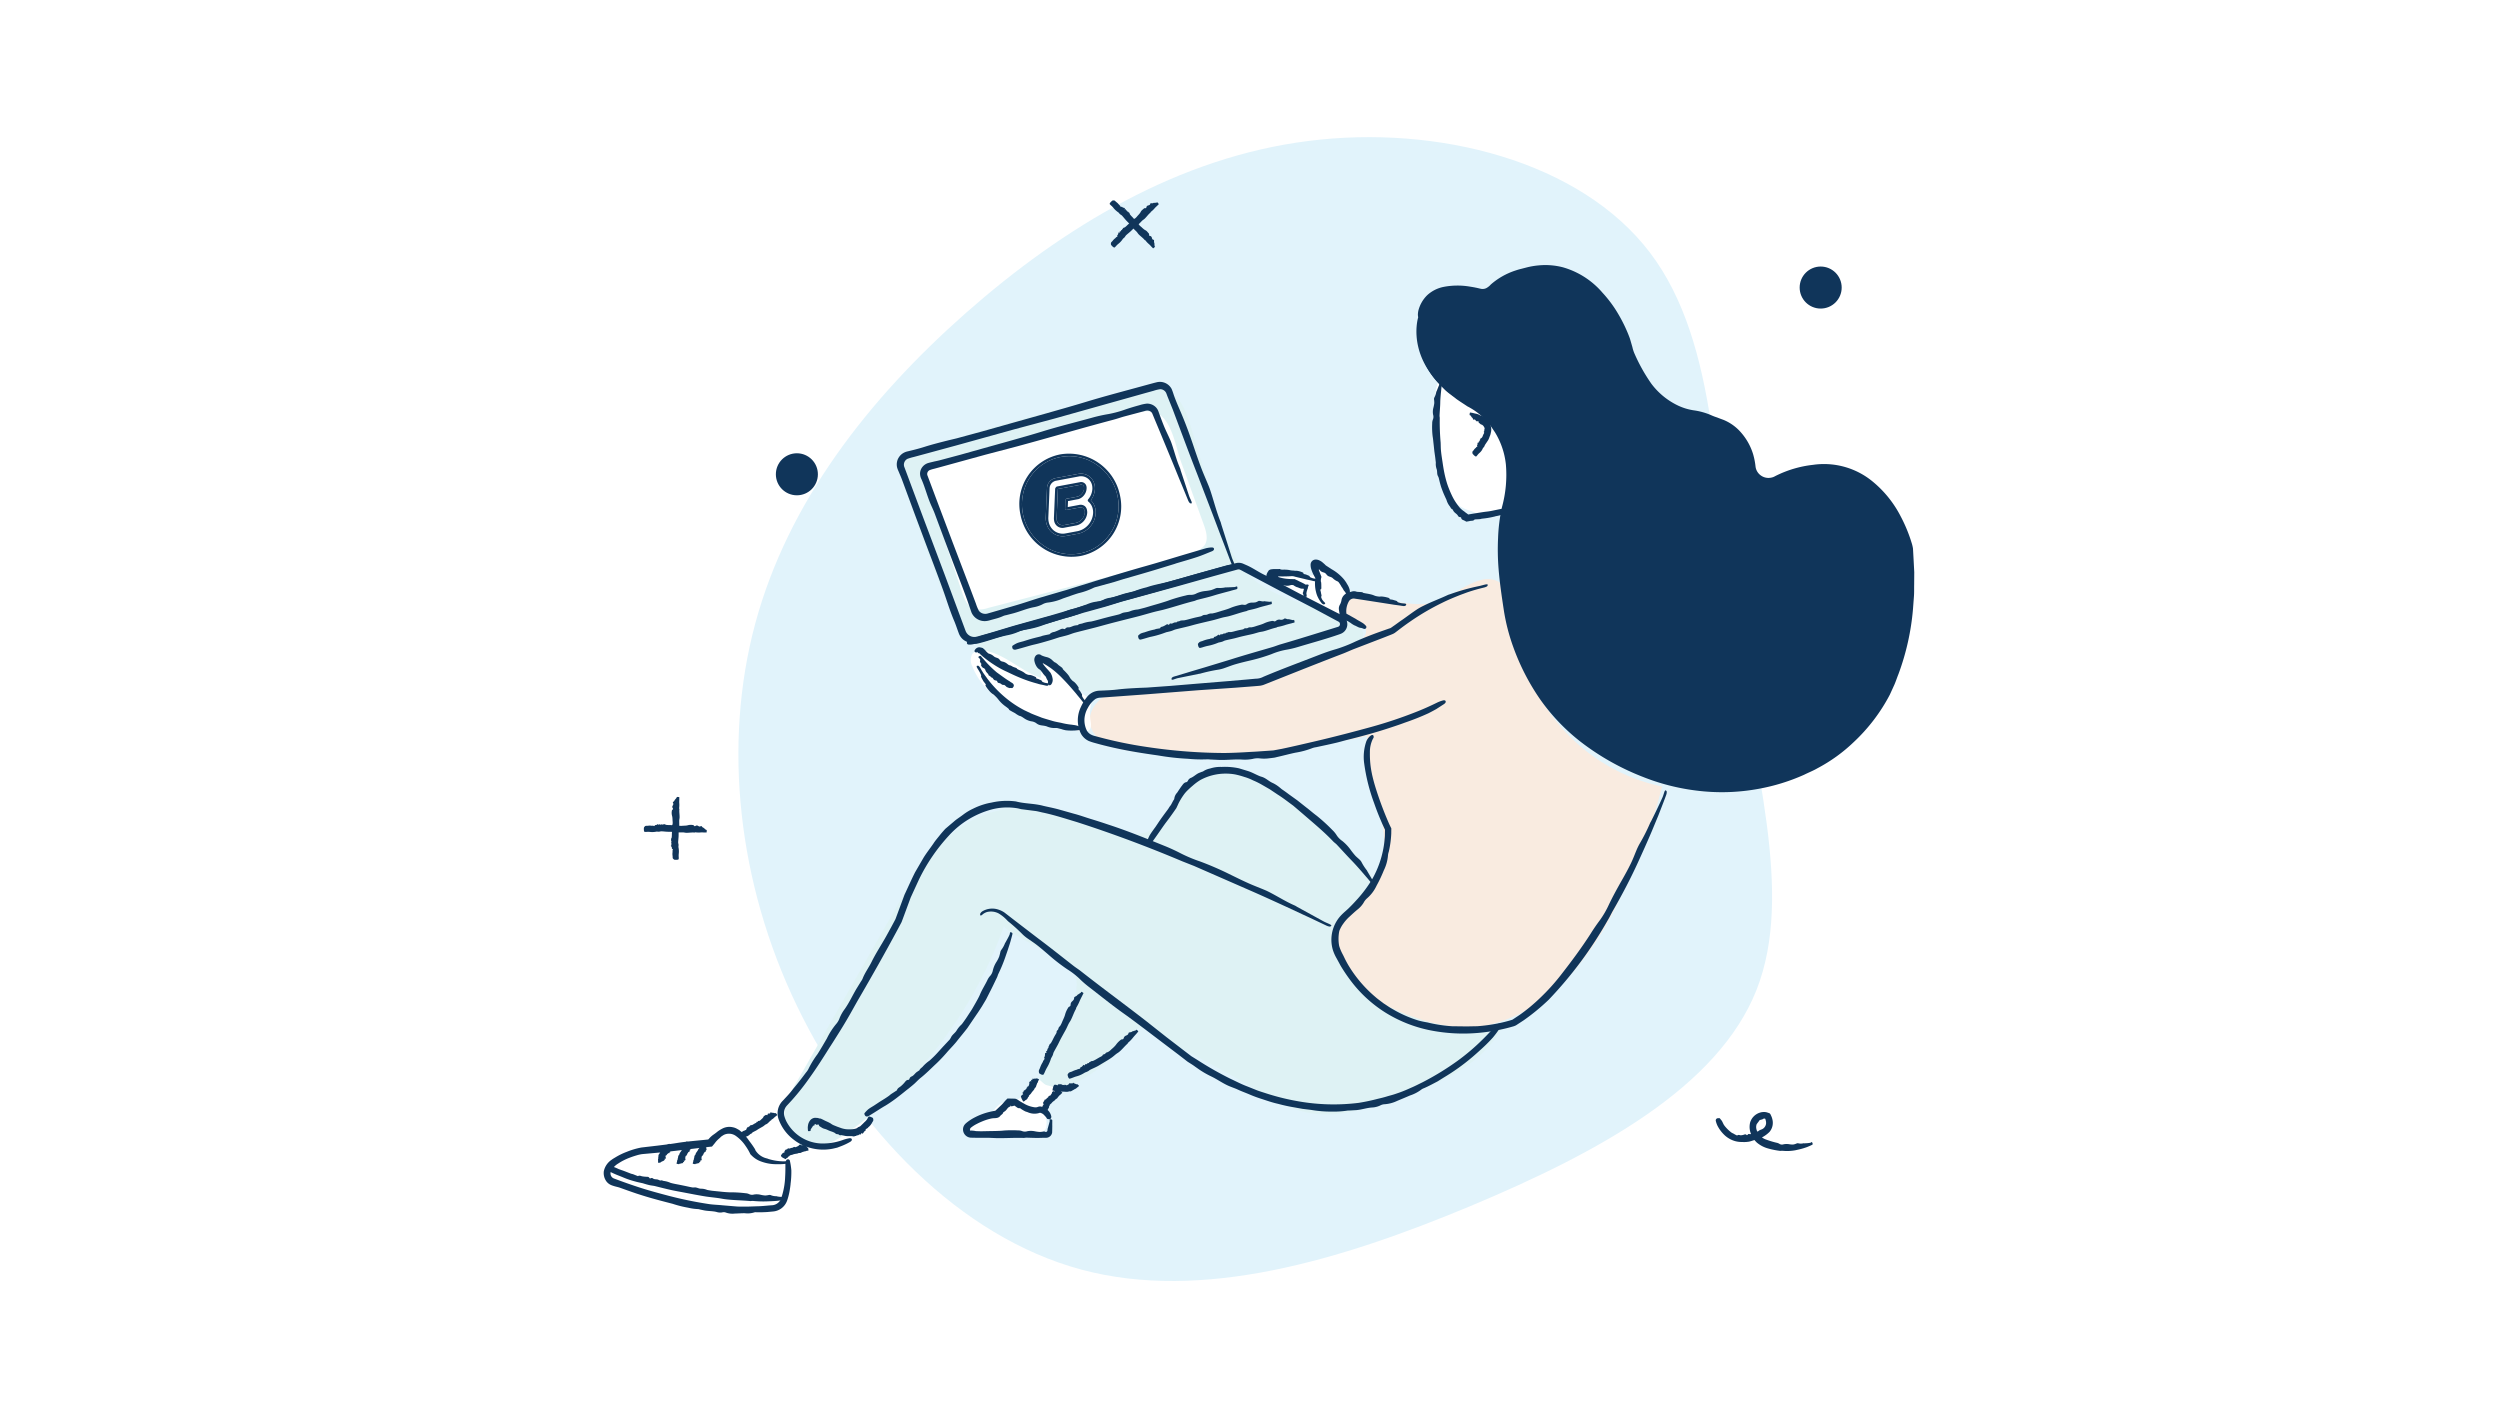 <svg xmlns="http://www.w3.org/2000/svg" width="474" height="266.874" viewBox="0 0 474 266.874">
  <g id="Group_127482" data-name="Group 127482" transform="translate(-187.18 -2113.821)">
    <rect id="Rectangle_18839" data-name="Rectangle 18839" width="474" height="266.874" transform="translate(187.18 2113.821)" fill="#fff"/>
    <path id="Path_39389" data-name="Path 39389" d="M211.837,103.9c13.165,17.323,12.342,44.952,15.937,70.98,3.594,26.071,11.52,50.452,4.244,68.857-7.319,18.405-29.882,30.748-54.307,40.969-24.425,10.177-50.755,18.189-73.708,12-23-6.193-42.614-26.59-53.873-49.933s-14.118-49.629-7.925-72.582S63.6,131.7,82.134,115.331c18.579-16.37,40.448-29.535,64.96-32.61,24.512-3.118,51.578,3.854,64.743,21.177" transform="translate(288.179 2057.824)" fill="#e1f3fb"/>
    <g id="Nő_-_lebeg_laptop" data-name="Nő - lebeg, laptop" transform="translate(425.651 2247.872)">
      <g id="Group_109337" data-name="Group 109337" transform="translate(-124.472 -96.05)">
        <path id="Path_69306" data-name="Path 69306" d="M123.1,71.338c-3.612-3.41-5.2-8.388-6.649-13.139l-4.745-15.54c-.747-2.446-1.711-5.156-4.015-6.267-1.765-.851-3.848-.512-5.771-.137a305.02,305.02,0,0,0-46.02,12.8q3.672,11.808,8.12,23.356c1.508,3.914,3.164,7.929,6.187,10.838,2.417,2.327,5.53,3.769,8.58,5.169a55.89,55.89,0,0,0,11.768,4.367c5.751,1.2,11.707.553,17.545-.095,8.968-1,18.058-2.024,26.625-5.006,1.93-.671,9.864-2.859,9.727-5.486-.149-2.87-7.73-4.533-9.859-5.222C130.533,75.659,126.278,74.336,123.1,71.338Z" transform="translate(0 0)" fill="#def2f4"/>
        <path id="Path_69307" data-name="Path 69307" d="M100.807,104.48c-3.489-.5-7.722-1.94-8.154-5.438-.3-2.466,1.675-4.744,3.981-5.67s4.874-.832,7.358-.807c6.4.063,13.562.01,19.792-1.629,6.131-1.611,12.177-4.306,18.159-6.416,1.584-.559,3.529-1.809,2.964-3.39-.578-1.619-3.295-1.575-3.848-3.2a2.192,2.192,0,0,1,1.43-2.519,6.372,6.372,0,0,1,3.154-.155c3.967.473,9.289,2.132,13.064.732,4.017-1.49,9.72-7.5,13.265-1.76,1.307,2.117,1.4,4.73,1.72,7.2a34.963,34.963,0,0,0,27.436,29.7,102.523,102.523,0,0,1-8.172,21.565,60.27,60.27,0,0,1-10.682,15.805,30.284,30.284,0,0,1-16.41,8.314,26.463,26.463,0,0,1-4.747.3,27.045,27.045,0,0,1-16.613-6.366,16.725,16.725,0,0,1-5.045-6.731,9.607,9.607,0,0,1,.507-8.206c1.576-2.606,4.531-4.081,6.352-6.522,2.863-3.837,2.373-9.187,1.176-13.822s-2.985-9.33-2.281-14.065c-.052.343-4.7,1.059-5.23,1.167q-2.733.563-5.486,1.031-5.5.936-11.061,1.492c-3.406.34-7.357,1.09-10.755.615-3.469-.485-7.029-.576-10.526-1.033Q101.48,104.577,100.807,104.48Z" transform="translate(0 0)" fill="#f9ebe0"/>
        <path id="Path_69308" data-name="Path 69308" d="M112.324,109.864c-3.54,2.787-4.663,8.363-8.9,9.9a10.078,10.078,0,0,1-5.39.064c-7.326-1.463-14.43-5.4-21.82-4.295-4.9.733-9.265,3.671-12.625,7.32s-5.845,8-8.3,12.307L37.233,166.845a18.053,18.053,0,0,0-2.485,5.9,6.124,6.124,0,0,0,1.908,5.825c2.842,2.19,6.938.356,9.881-1.7a80.735,80.735,0,0,0,29.845-39.394c-.37,1.063,11.464,6.531,12.473,7.56,1.744,1.78,1.406,4.69.694,7.078a35.325,35.325,0,0,1-4.6,9.7c-1.189,1.755-2.549,4.128-1.216,5.776,1.195,1.479,3.55.985,5.275.186a28.874,28.874,0,0,0,11.305-9.37c.521-.729,1.166-1.57,2.062-1.541a2.637,2.637,0,0,1,1.124.4l14.677,7.885c5.716,3.07,11.146,7.539,17.845,8.1,4.352.363,8.64-1.005,12.793-2.356,8.851-2.879,18.672-6.6,22.459-15.1-7.277,2.371-15.486.281-22.205-3.082-5.921-2.963-12.525-8.97-8.71-16,1.541-2.842,4.112-4.958,6.619-7-4.2-7.785-11.795-13.319-18.953-18.2C123.5,108.4,117.382,105.882,112.324,109.864Z" transform="translate(0 0)" fill="#def2f4"/>
        <path id="Path_69309" data-name="Path 69309" d="M104.932,40.149c3.211,1.038,3.948,6.52,4.935,9.249l4.405,12.173c.482,1.33.9,2.989-.068,4.017-1.339,1.416-5.24,2.44-7.067,2.914L95.726,71.461,73.342,77.266a4.555,4.555,0,0,1-2.743.13c-1.235-.475-1.79-1.88-2.208-3.136l-6.26-18.81c-.427-1.283-.844-2.733-.228-3.936.629-1.227,2.091-1.728,3.415-2.113q17.883-5.2,36.1-9.124A6.828,6.828,0,0,1,104.932,40.149Z" transform="translate(0 0)" fill="#fff"/>
        <g id="Group_109292" data-name="Group 109292" transform="translate(0 0)">
          <g id="Group_109291" data-name="Group 109291" style="isolation: isolate">
            <g id="Group_109290" data-name="Group 109290">
              <path id="Path_69310" data-name="Path 69310" d="M88.175,63.61a3.222,3.222,0,0,1-2.781-.724,3.368,3.368,0,0,1-1.047-1.87,3.9,3.9,0,0,1-.074-.955l.241-5.519A2.013,2.013,0,0,1,86.1,52.655l4.323-.807a2.65,2.65,0,0,1,2.264.6,2.683,2.683,0,0,1,.851,1.522,3.184,3.184,0,0,1,.062.756,3.848,3.848,0,0,1-.791,2.125,3.02,3.02,0,0,1,.873,1.607,3.347,3.347,0,0,1,.06.839,4.2,4.2,0,0,1-3.26,3.88l-2.309.432M87.094,48.65a8.9,8.9,0,0,0-5.811,3.863,9.306,9.306,0,0,0-1.327,6.956,9.533,9.533,0,0,0,3.912,5.968,9.134,9.134,0,0,0,6.882,1.494,8.887,8.887,0,0,0,5.811-3.864A9.265,9.265,0,0,0,97.9,56.119a9.509,9.509,0,0,0-3.921-5.976,9.115,9.115,0,0,0-6.883-1.493" fill="#10355a"/>
              <path id="Path_69311" data-name="Path 69311" d="M88.078,63.125a2.724,2.724,0,0,1-2.364-.61,2.867,2.867,0,0,1-.883-1.589,3.379,3.379,0,0,1-.067-.829L85,54.569a1.537,1.537,0,0,1,1.2-1.42l4.323-.808a2.132,2.132,0,0,1,1.845.478,2.175,2.175,0,0,1,.7,1.241,2.744,2.744,0,0,1,.047.64,3.362,3.362,0,0,1-.834,2.02l-.053.184.089.175.127.1h0A2.5,2.5,0,0,1,93.2,58.55a2.891,2.891,0,0,1,.054.72,3.733,3.733,0,0,1-2.867,3.424l-2.309.431m2.347-11.277-4.323.807a2.013,2.013,0,0,0-1.588,1.887l-.241,5.519a3.9,3.9,0,0,0,.074.955,3.368,3.368,0,0,0,1.047,1.87,3.222,3.222,0,0,0,2.781.724l2.309-.432a4.2,4.2,0,0,0,3.26-3.88,3.347,3.347,0,0,0-.06-.839,3.02,3.02,0,0,0-.873-1.607,3.848,3.848,0,0,0,.791-2.125,3.184,3.184,0,0,0-.062-.756,2.683,2.683,0,0,0-.851-1.522,2.65,2.65,0,0,0-2.264-.6m.325,15.083a9.134,9.134,0,0,1-6.882-1.494,9.533,9.533,0,0,1-3.912-5.968,9.306,9.306,0,0,1,1.327-6.956,8.9,8.9,0,0,1,5.811-3.863,9.115,9.115,0,0,1,6.883,1.493A9.509,9.509,0,0,1,97.9,56.119a9.265,9.265,0,0,1-1.337,6.948,8.887,8.887,0,0,1-5.811,3.864M87,48.156a9.575,9.575,0,0,0-7.524,11.4,9.871,9.871,0,0,0,11.376,7.865A9.572,9.572,0,0,0,98.374,56.03,9.874,9.874,0,0,0,87,48.156" fill="#10355a"/>
              <path id="Path_69312" data-name="Path 69312" d="M90.839,53.918l-4.228.79-.037.043-.23,5.444a2.178,2.178,0,0,0,.028.452,1.15,1.15,0,0,0,.367.672,1.2,1.2,0,0,0,1.024.229l2.309-.431.014,0a2.2,2.2,0,0,0,1.6-1.952,1.509,1.509,0,0,0-.022-.334.852.852,0,0,0-.244-.457.83.83,0,0,0-.7-.152l-.043.008-.018,0-2.4.449-.187-.038-.1-.155,0-.008,0-.064.066-1.639a.244.244,0,0,1,.2-.228l2.023-.378.035-.007v0l.024-.015.015,0a1.647,1.647,0,0,0,.822-.572,1.715,1.715,0,0,0,.4-.979.984.984,0,0,0-.017-.262.525.525,0,0,0-.172-.324.539.539,0,0,0-.5-.1" fill="#10355a"/>
              <path id="Path_69313" data-name="Path 69313" d="M87.763,61.548a1.2,1.2,0,0,1-1.024-.229,1.15,1.15,0,0,1-.367-.672,2.178,2.178,0,0,1-.028-.452l.23-5.444.037-.043,4.228-.79a.539.539,0,0,1,.5.1.525.525,0,0,1,.172.324.984.984,0,0,1,.017.262,1.715,1.715,0,0,1-.4.979,1.647,1.647,0,0,1-.822.572l-.015,0-.024.015v0l-.035.007-2.023.378a.244.244,0,0,0-.2.228l-.066,1.639,0,.064,0,.008.1.155.187.038,2.4-.449.018,0,.043-.008a.83.83,0,0,1,.7.152.852.852,0,0,1,.244.457,1.509,1.509,0,0,1,.022.334,2.2,2.2,0,0,1-1.6,1.952l-.014,0-2.309.431m2.977-8.123-4.323.807-.144.091-.134.18-.053.138-.231,5.527a2.439,2.439,0,0,0,.041.568,1.588,1.588,0,0,0,1.964,1.3l2.308-.432a2.651,2.651,0,0,0,2-2.4,2.063,2.063,0,0,0-.038-.459A1.3,1.3,0,0,0,91.727,58a1.276,1.276,0,0,0-1.112-.268l-.008,0-.052.01-2.107.393L88.5,57l1.833-.343.017,0,.044-.008.017,0a2.1,2.1,0,0,0,1.108-.737,2.222,2.222,0,0,0,.5-1.272A1.373,1.373,0,0,0,92,54.25a1.02,1.02,0,0,0-1.259-.825" fill="#10355a"/>
            </g>
          </g>
        </g>
        <path id="Path_69314" data-name="Path 69314" d="M33.918,191.631a190.588,190.588,0,0,1-29.932-3.8c-1.645-.343-3.6-1-3.94-2.648a2.967,2.967,0,0,1,1.116-2.741,8.067,8.067,0,0,1,2.768-1.363,28.614,28.614,0,0,1,6.245-1.7l6.944-.622a6.4,6.4,0,0,0,3.069-.807c.569-.385,1-.946,1.585-1.311,1.888-1.186,4.459.088,6.558-.661a8.958,8.958,0,0,0,2.553-1.769,4.448,4.448,0,0,1,2.783-1.264l1.645,2.79a3.274,3.274,0,0,0,1.157,1.331c.295.157.632.22.938.354a1.018,1.018,0,0,1,.654.705c.078.513-1.145,1.2-1.421,1.638a8.351,8.351,0,0,0-.99,4.06C35.584,184.874,35.841,191.721,33.918,191.631Z" transform="translate(0 0)" fill="#fff"/>
        <path id="Path_69315" data-name="Path 69315" d="M84.194,167.636c-.528-.294-.895-.945-1.5-.958a1.511,1.511,0,0,0-1.128.776c-.492.676-.915,1.4-1.461,2.039a3.839,3.839,0,0,1-2.063,1.348,8.951,8.951,0,0,0-2.175.314,5.4,5.4,0,0,0-1.35,1.267,11.086,11.086,0,0,1-3.675,2.047c-.588.258-1.248.666-1.265,1.307a1.232,1.232,0,0,0,.953,1.109,3.858,3.858,0,0,0,1.562,0,35.728,35.728,0,0,1,8.972-.042,6.121,6.121,0,0,0,1.836.055,1.871,1.871,0,0,0,1.436-1.031,4.2,4.2,0,0,0-.048-1.987,6.633,6.633,0,0,1,1.271-4.04c.279-.454.7-.872.383-1.406C85.6,167.839,84.728,167.934,84.194,167.636Z" transform="translate(0 0)" fill="#fff"/>
        <path id="Path_69316" data-name="Path 69316" d="M79.55,96.988c-3.95-1.761-7.651-4.629-9.2-8.667a2.523,2.523,0,0,1,0-2.345,2.466,2.466,0,0,1,2.519-.594c3.821.76,6.756,3.862,10.432,5.153a6.447,6.447,0,0,0-.139-3.055c2.063.242,3.765,1.692,5.208,3.188s2.826,3.147,4.716,4.011a8.3,8.3,0,0,0-.3,4.078c.641,3.567-3.513,1.359-5.4.838A55.236,55.236,0,0,1,79.55,96.988Z" transform="translate(0 0)" fill="#fff"/>
        <path id="Path_69317" data-name="Path 69317" d="M139.645,71.155a9.077,9.077,0,0,0-2.785-2.077.991.991,0,0,0-.716-.129.833.833,0,0,0-.478.682,5.891,5.891,0,0,1-.132.863c-.53,1.547-4.735-.009-5.9-.216-.952-.169-2.218-.173-2.556.733a1.42,1.42,0,0,0,.364,1.4,4.171,4.171,0,0,0,1.265.84l11.423,5.726c.971-1.693,1.844-4,.9-5.828A9.261,9.261,0,0,0,139.645,71.155Z" transform="translate(0 0)" fill="#fff"/>
        <path id="Path_69318" data-name="Path 69318" d="M171.714,56.794a4.12,4.12,0,0,1-2.933,3.087c-1.627.529-2.392-.5-3.985-1.05a6.3,6.3,0,0,1-4.6-4.4,18.564,18.564,0,0,1-1.341-6.7c-.018-4.513-1.681-9.172-.166-13.423,1.955,2.355,5.336,2.887,7.842,4.643a11.821,11.821,0,0,1,4.03,5.385,25.245,25.245,0,0,1,1.461,6.643A13.6,13.6,0,0,1,171.714,56.794Z" transform="translate(0 0)" fill="#fff"/>
        <path id="Path_69319" data-name="Path 69319" d="M154.892,22.161s-3.14,9.7,9.74,16.88c.076.042.157.08.236.115,1.12.49,9.955,4.873,6.217,19.914-.009.034-.015.064-.021.1-.26,1.525-5.935,37.067,27.042,49.808a38.08,38.08,0,0,0,31.653-1.493c9.57-5.11,19.089-15.58,18.547-37.026a23.193,23.193,0,0,0-3.989-12.694c-3.555-5.1-10.083-9.856-21.346-4.913-.066.029-.132.062-.2.1h0a3.181,3.181,0,0,1-4.7-2.5c-.308-3.787-2.487-8.408-10.812-9.8,0,0-9.163-.573-12.622-14.107a1.124,1.124,0,0,0-.038-.125c-.4-1.115-6.31-17.025-19.893-12.96a13.327,13.327,0,0,0-6.072,3.188,2.162,2.162,0,0,1-2.039.584C163.56,16.467,155.812,15.255,154.892,22.161Z" transform="translate(0 0)" fill="#10355a"/>
        <g id="Group_109293" data-name="Group 109293" transform="translate(0 0)">
          <path id="Path_69320" data-name="Path 69320" d="M165.35,47.434l.1-.139a1.642,1.642,0,0,1,.385-.4c.032-.027.031-.081.064-.107.065-.052.145-.093.206-.146.012-.01.043,0,.016-.043-.141-.2-.046-.208-.008-.266s.019-.163.031-.242-.072-.213.178-.119c.082.031.052-.026.009-.085-.07-.1-.03-.115.039-.116.158,0,.068-.172.151-.223.025-.019.057-.034.085-.051.011-.006.047,0,.029-.021-.126-.158.052-.132.036-.222-.027-.138.168-.153.247-.237a1.018,1.018,0,0,0,.235-.427c.032-.079.063-.158.1-.235.044-.1.146-.21.147-.316.005-.036-.049-.082-.069-.12-.056-.1.167-.173.1-.275a.212.212,0,0,1,0-.2c.009-.022.045-.049.046-.073a1.22,1.22,0,0,0,0-.226,1.4,1.4,0,0,0-.125-.22.549.549,0,0,0-.16-.232c-.091-.069-.148-.162-.277-.187-.217-.032-.289-.217-.477-.308-.056-.032-.092-.1-.1-.236s-.114-.116-.206-.087c-.144.047-.229-.023-.316-.133a.552.552,0,0,0-.2-.2c-.062-.029-.149.032-.22.043-.027,0-.046-.024-.065-.056-.072-.127-.13-.362-.244-.344-.012,0-.016-.039-.026-.053a3.185,3.185,0,0,0-.309-.412c-.027-.032-.067.011-.1,0a.376.376,0,0,1-.014-.113,2.61,2.61,0,0,1,.041-.3c.022-.069.046-.093.065-.092a2.126,2.126,0,0,1,.251.039l.1.011.266.061a4.984,4.984,0,0,0,.5.111,2.43,2.43,0,0,1,.795.324c.053.027.133-.005.185.025a4.162,4.162,0,0,1,1.384,1.034,1.745,1.745,0,0,1,.259.555l.174.408c.029.141.056.285.073.43a2.082,2.082,0,0,1-.067.824,2.689,2.689,0,0,1-.233.752,3.578,3.578,0,0,1-.286.68l-.571.849a2.6,2.6,0,0,0-.145.326,1.918,1.918,0,0,1-.21.259c-.014.018-.036.029-.046.049-.07.137-.128.285-.211.414a2.348,2.348,0,0,1-.485.539,2.9,2.9,0,0,0-.39.431,1.524,1.524,0,0,1-.209.216c-.022.017-.086-.006-.161-.041a1.458,1.458,0,0,1-.307-.254c-.145-.144-.208-.225-.212-.256a1.062,1.062,0,0,1-.035-.326.757.757,0,0,1,.184-.238Z" fill="#10355a"/>
        </g>
        <g id="Group_109294" data-name="Group 109294" transform="translate(0 0)">
          <path id="Path_69321" data-name="Path 69321" d="M169.531,59.9l-.574.131a15.706,15.706,0,0,1-1.931.306c-.143.015-.281.073-.425.088-.288.027-.579.036-.869.051-.052,0-.111-.018-.152.032-.214.258-.472.217-.722.246-.156.017-.193.043-.47.09l-.358.062-.309-.163c-.226-.13-.293-.119-.431-.2a.46.46,0,0,1-.244-.344c-.014-.122-.135-.149-.251-.158a.459.459,0,0,1-.378-.275c-.187-.322-.531-.475-.755-.758a2.318,2.318,0,0,1-.193-.312c-.022-.039-.022-.1-.068-.113-.314-.115-.377-.436-.565-.644a3.453,3.453,0,0,1-.582-1.172c-.282-.6-.557-1.188-.784-1.8-.119-.331-.248-.658-.336-1-.137-.456-.241-.918-.351-1.377a3.7,3.7,0,0,0-.2-.437c-.153-.4-.05-.848-.205-1.239a2.963,2.963,0,0,1-.157-.928c0-.105.02-.214.009-.317l-.118-.992-.161-1.144-.138-1.3c-.06-.495-.093-.992-.181-1.487a14.371,14.371,0,0,1-.085-2.462,1.913,1.913,0,0,1,.157-.8,1.339,1.339,0,0,0,.014-.862,3.015,3.015,0,0,1,.05-1.3,6.212,6.212,0,0,0,.175-.914,6.469,6.469,0,0,0-.054-.745.741.741,0,0,1,.058-.275,3.385,3.385,0,0,0,.37-1.081c0-.041.043-.078.059-.118.16-.4.323-.8.479-1.18a1.556,1.556,0,0,0,.022-.305c0-.024.1-.058.118-.053a1.184,1.184,0,0,1,.293.084.165.165,0,0,1,.08.152l-.086.722-.023.3-.085.813c-.041.516-.092,1.032-.1,1.551-.011.843-.1,1.683-.135,2.526-.007.172.05.346.04.518a44.677,44.677,0,0,0,.167,4.587c.024.5.016.992.059,1.486.065.715.179,1.422.285,2.128s.209,1.411.354,2.108a20.916,20.916,0,0,0,.546,2.12,19.337,19.337,0,0,0,.794,1.986,10.733,10.733,0,0,0,1.62,2.561,4.646,4.646,0,0,0,.816.676,4.043,4.043,0,0,0,.389.305l.2.144.133.1c.019.012.027.042.05.031-.011-.009.344-.06.552-.1l.714-.118c.772-.115,1.542-.257,2.322-.342.628-.069,1.243-.219,1.862-.344.32-.064.639-.136.962-.187a.481.481,0,0,1,.292.09.506.506,0,0,1,.182.368c.033.2.006.311-.055.348a3.813,3.813,0,0,1-.671.391,8.415,8.415,0,0,1-1.028.226Z" fill="#10355a"/>
        </g>
        <g id="Group_109295" data-name="Group 109295" transform="translate(0 0)">
          <path id="Path_69322" data-name="Path 69322" d="M168.617,15.976a13.44,13.44,0,0,1,4.757-2.7c.36-.121.722-.227,1.1-.318l1.058-.273a14.4,14.4,0,0,1,2.238-.371,13.248,13.248,0,0,1,4.533.358,15.476,15.476,0,0,1,7.533,4.829,23.749,23.749,0,0,1,2.435,3.137,28.9,28.9,0,0,1,1.9,3.47c.275.6.534,1.2.766,1.828a5.333,5.333,0,0,1,.171.511l.133.46.265.92a6.594,6.594,0,0,0,.432,1.3,32.787,32.787,0,0,0,3.154,5.616,13.629,13.629,0,0,0,5.085,4.16,10.666,10.666,0,0,0,2.9.886,12.793,12.793,0,0,1,3.292.9,9.387,9.387,0,0,0,1.166.45c.413.166.841.323,1.231.464a8.808,8.808,0,0,1,3.333,2.4,11.2,11.2,0,0,1,2.308,4.164,13.448,13.448,0,0,1,.445,2.3,2.424,2.424,0,0,0,.743,1.464,2.482,2.482,0,0,0,2.167.639,3.3,3.3,0,0,0,.424-.109,3.887,3.887,0,0,0,.465-.227,21.024,21.024,0,0,1,7.124-2.105,14.5,14.5,0,0,1,11.016,2.956,20.814,20.814,0,0,1,5.545,6.749,28.967,28.967,0,0,1,1.749,3.989c.122.343.234.689.34,1.038a6.846,6.846,0,0,1,.279,1.158l.118,2.152.122,2.321-.017,2.326c-.019.775.016,1.551-.049,2.325l-.174,2.322A46.722,46.722,0,0,1,245.952,89.8c-.266.655-.481,1.33-.76,1.981l-.883,1.936a33.591,33.591,0,0,1-6.825,8.968,30.419,30.419,0,0,1-6.885,4.971c-.812.475-1.694.812-2.532,1.234a37.35,37.35,0,0,1-8.621,2.668,38.08,38.08,0,0,1-10.415.485,41.1,41.1,0,0,1-11.5-2.732,47.532,47.532,0,0,1-11.771-6.616,37.694,37.694,0,0,1-7.728-8.076,42.686,42.686,0,0,1-5.112-9.937,37.256,37.256,0,0,1-1.8-7.019c-.387-2.565-.773-5.148-.984-7.748a45.652,45.652,0,0,1-.1-5.895,32.036,32.036,0,0,1,.741-5.88,23.074,23.074,0,0,0,.739-8.088,14.581,14.581,0,0,0-2.068-6.089l-.675-1c-.237-.326-.5-.631-.745-.951a12.777,12.777,0,0,0-3.82-2.974c-.691-.473-1.406-.906-2.086-1.4-.651-.53-1.354-1-1.987-1.557-.274-.247-.521-.527-.786-.787a14.609,14.609,0,0,1-4.5-9.763,13.2,13.2,0,0,1,.153-2.707,1.333,1.333,0,0,1,.241-.553.6.6,0,0,1,.2.455c0,.35-.042.809-.075,1.224a12.394,12.394,0,0,0,1.158,6.129,14.635,14.635,0,0,0,1.365,2.257,20.47,20.47,0,0,0,5.25,4.891l1.476.908.369.228.352.17a8.515,8.515,0,0,1,.85.463,12.809,12.809,0,0,1,2.884,2.431,14.421,14.421,0,0,1,2.083,3.124c.231.579.512,1.144.7,1.737a17.867,17.867,0,0,1,.493,1.8,21.394,21.394,0,0,1,.362,5.983c-.136.981-.191,1.981-.4,2.946l-.3,1.45-.152.724c-.032.128-.073.426-.1.638a53.887,53.887,0,0,0-.284,11.388c.108,1.556.387,3.093.619,4.629a47.529,47.529,0,0,0,2.789,9.97,39.924,39.924,0,0,0,5.109,8.954,40.833,40.833,0,0,0,16.189,12.491,39.964,39.964,0,0,0,12.9,3.515,36.132,36.132,0,0,0,18.913-3.26,32.6,32.6,0,0,0,14.2-12.766,36.641,36.641,0,0,0,3.855-9.21c.226-.805.373-1.633.564-2.448.086-.41.189-.817.262-1.23l.18-1.246c.11-.832.262-1.659.337-2.5l.185-2.516c.083-.825.079-1.656.083-2.487l.018-2.491-.13-2.49-.067-1.246-.034-.622a2.526,2.526,0,0,0-.083-.5A25.2,25.2,0,0,0,243,57.058a15.373,15.373,0,0,0-5.348-4.4,13.956,13.956,0,0,0-6.77-1.278,22.28,22.28,0,0,0-6.85,1.649l-.828.331-.4.191a2.891,2.891,0,0,1-.5.186,3.671,3.671,0,0,1-2.1,0,3.837,3.837,0,0,1-1.774-1.127,3.69,3.69,0,0,1-.864-1.921,9.448,9.448,0,0,0-1.514-4.6,9.636,9.636,0,0,0-3.621-3.145,16.84,16.84,0,0,0-4.429-1.52l-.581-.119-.241-.049-.346-.045a11.088,11.088,0,0,1-1.268-.295,13.316,13.316,0,0,1-2.36-.985,13.659,13.659,0,0,1-1.719-1.094,17.156,17.156,0,0,1-4.6-5.09,12.978,12.978,0,0,1-.828-1.5,13.51,13.51,0,0,1-.718-1.551l-.626-1.588-.492-1.629a22.1,22.1,0,0,0-2.1-4.758A25.106,25.106,0,0,0,189.1,18.46a14.053,14.053,0,0,0-8.729-4.935,12.641,12.641,0,0,0-4.1.2c-.34.058-.672.166-1.009.246l-.55.136-.491.129a13.586,13.586,0,0,0-1.934.72,12.636,12.636,0,0,0-1.792,1c-.277.2-.553.395-.81.614-.135.1-.254.222-.378.335l-.186.171c-.068.064-.162.155-.25.223a2.879,2.879,0,0,1-1.256.586,2.785,2.785,0,0,1-.706.043,3.807,3.807,0,0,1-.639-.111,20.7,20.7,0,0,0-2.059-.381,13.184,13.184,0,0,0-4.232.053,5.633,5.633,0,0,0-3.387,1.95c-.181.31-.42.592-.581.924a7.271,7.271,0,0,0-.449,1.015c-.148.461-.371.91-.569.781s-.192-.581-.085-1.2a6.248,6.248,0,0,1,1.7-3,6.46,6.46,0,0,1,3.127-1.571,14,14,0,0,1,4.88-.061c.4.064.8.126,1.194.211.2.038.395.083.592.13l.295.069a2.29,2.29,0,0,0,.227.042,1.633,1.633,0,0,0,.886-.154,3.2,3.2,0,0,0,.814-.643Z" fill="#10355a"/>
        </g>
        <g id="Group_109296" data-name="Group 109296" transform="translate(0 0)">
          <path id="Path_69323" data-name="Path 69323" d="M152.347,99.016c-.839.318-1.69.6-2.539.88-2.815.943-5.677,1.724-8.554,2.429-.635.163-1.265.354-1.9.5-1.277.307-2.562.571-3.844.848a3.428,3.428,0,0,0-.683.165,15.467,15.467,0,0,1-3.246.875c-1.149.244-2.282.556-3.432.813l-.409.1c-.238.053-.337.047-.484.072l-.831.1a6.892,6.892,0,0,1-1.679-.02,3.9,3.9,0,0,0-1.244.112,7.609,7.609,0,0,1-1.962.125c-1.512-.093-3.017.131-4.528.059L115.454,106a4.347,4.347,0,0,0-.562-.031,26.477,26.477,0,0,1-3.672-.106,46.2,46.2,0,0,1-5.637-.631c-2.857-.4-5.712-.849-8.532-1.489q-1.143-.258-2.28-.552l-1.135-.309a10.254,10.254,0,0,1-1.2-.39,3.278,3.278,0,0,1-1.427-1.281,5.379,5.379,0,0,1-.578-1.7,5.782,5.782,0,0,1,.487-3.424,8.779,8.779,0,0,1,1.188-1.949,3.12,3.12,0,0,1,1.379-1,3.2,3.2,0,0,1,.85-.182l.7-.03c.937-.039,1.872-.08,2.8-.193,1.4-.172,2.809-.241,4.217-.314l1.4-.053,4.5-.324,5.2-.434,5.9-.484,3.368-.292,1.684-.156a3.076,3.076,0,0,0,1.446-.366c3.422-1.447,6.909-2.723,10.367-4.073,1.135-.443,2.262-.844,3.425-1.172a26.6,26.6,0,0,0,3.641-1.427c1.8-.808,3.634-1.507,5.492-2.153l.98-.345c.176.006.528-.3.8-.477.579-.4,1.133-.833,1.721-1.219.921-.652,1.822-1.336,2.77-1.957a10.831,10.831,0,0,1,1.117-.616c1.515-.767,3.1-1.335,4.636-2.059.168-.079.355-.118.531-.183a39.6,39.6,0,0,1,5.384-1.507c.45-.092.9-.244,1.349-.33.112-.02.328.029.321.054a.461.461,0,0,1-.152.333,2.03,2.03,0,0,1-.6.226c-1.062.254-2.126.559-3.173.917l-1.293.478c-1.15.457-2.3.925-3.409,1.482a45.594,45.594,0,0,0-6.1,3.572q-1.187.817-2.322,1.7l-.574.435a2.8,2.8,0,0,1-.5.26l-.363.146-1.365.536-5.459,2.1c-.744.287-1.465.634-2.209.918-3.315,1.268-6.615,2.574-9.913,3.883l-4.94,1.965a3.479,3.479,0,0,1-.84.22l-.711.062-1.326.106-2.651.205-6.891.47-9.974.785-4.986.364-2.494.178-1.246.089a1.983,1.983,0,0,0-.908.257A4.891,4.891,0,0,0,92.266,96.2a4.782,4.782,0,0,0-.654,2.143,4.481,4.481,0,0,0,.438,2.141,2.032,2.032,0,0,0,.654.707,3.292,3.292,0,0,0,1.016.389,79.331,79.331,0,0,0,9.854,2.063,100.874,100.874,0,0,0,14.528,1.125c1.726-.015,3.448-.11,5.169-.218.815-.031,1.629-.1,2.443-.154l1.221-.084c.179-.015.464-.026.554-.045l.6-.111.966-.181c2.187-.461,4.363-.976,6.54-1.482,3.514-.826,7.005-1.732,10.479-2.69a83.977,83.977,0,0,0,8.223-2.746c1.391-.535,2.748-1.141,4.07-1.79a6.538,6.538,0,0,1,1.13-.442c.252-.077.534-.087.6.128.061.2-.085.393-.348.562l-1.427.924c-.493.276-.991.546-1.5.8a46.539,46.539,0,0,1-4.479,1.776Z" fill="#10355a"/>
        </g>
        <g id="Group_109297" data-name="Group 109297" transform="translate(0 0)">
          <path id="Path_69324" data-name="Path 69324" d="M146.12,108.741q.246,1.121.576,2.227a64.925,64.925,0,0,0,2.665,7.193l.185.4.249.5-.01.961a18.8,18.8,0,0,1-.476,3.489,2.76,2.76,0,0,0-.141.613,7.821,7.821,0,0,1-.8,2.909,25.48,25.48,0,0,1-1.359,2.87,7.189,7.189,0,0,1-1.793,2.4,2.9,2.9,0,0,0-.689.878,5.04,5.04,0,0,1-1.184,1.3c-.522.431-1.011.89-1.508,1.345a7.952,7.952,0,0,0-1.157,1.315,5.846,5.846,0,0,0-.6,1.027,1.989,1.989,0,0,0-.154.4,7.382,7.382,0,0,0-.016,2.775,7.547,7.547,0,0,0,.375,1c.137.323.357.7.524,1.053a18.545,18.545,0,0,0,1.152,2.108,24.152,24.152,0,0,0,4.8,5.508c.492.44,1.042.809,1.559,1.218.559.35,1.088.75,1.669,1.065a22.46,22.46,0,0,0,4.922,2.186c.58.159,1.172.277,1.765.378a26.008,26.008,0,0,0,4.744.721c1.216,0,2.418.045,3.631.01.4-.01.806-.007,1.208-.031a31.987,31.987,0,0,0,3.847-.539c.734-.149,1.462-.33,2.176-.537l.481-.15.411-.272.932-.619a33.26,33.26,0,0,0,3.916-3.25,39.043,39.043,0,0,0,3.918-4.329c1.976-2.535,3.906-5.115,5.646-7.833.56-.9,1.152-1.754,1.781-2.6a17.456,17.456,0,0,0,1.7-2.952c.743-1.548,1.569-3.046,2.416-4.54.605-1.056,1.194-2.125,1.727-3.221.427-.88.766-1.8,1.147-2.7.146-.336.313-.667.487-.99a35.374,35.374,0,0,0,2-3.932c.058-.151.157-.287.23-.433.732-1.464,1.449-2.938,2.12-4.437.166-.372.265-.778.407-1.165.035-.093.18-.244.2-.231.091.067.21.164.218.286a1.587,1.587,0,0,1-.1.588c-.333.939-.7,1.863-1.058,2.788l-.447,1.152-1.277,3.072c-.82,1.939-1.69,3.856-2.562,5.771-1.423,3.119-3.023,6.156-4.73,9.132-.351.607-.638,1.252-1.006,1.85a75.967,75.967,0,0,1-11.2,15.079,40.032,40.032,0,0,1-4.771,3.918l-.943.615-.488.32a3.154,3.154,0,0,1-.676.248c-.726.214-1.45.39-2.181.545a34.565,34.565,0,0,1-4.422.653,32.007,32.007,0,0,1-8.912-.486,25.605,25.605,0,0,1-8.566-3.375,24.576,24.576,0,0,1-6.661-6.151,32.128,32.128,0,0,1-1.826-2.721l-.782-1.435a7.947,7.947,0,0,1-.695-1.564,6.775,6.775,0,0,1,1.514-6.524c.591-.628,1.166-1.051,1.684-1.59.533-.517,1.032-1.066,1.527-1.615a23.92,23.92,0,0,0,2.515-3.35c.156-.232.288-.478.424-.722a18.522,18.522,0,0,0,1.89-5.339,16.24,16.24,0,0,0,.257-1.889,7.757,7.757,0,0,0,.056-.951l.015-.814-.518-1.128-.549-1.289q-.533-1.3-.99-2.621a35.025,35.025,0,0,1-1.89-7.553,9.024,9.024,0,0,1,.418-4.2,2.732,2.732,0,0,1,.743-1c.216-.171.465-.262.584-.064a.519.519,0,0,1-.081.592,5.639,5.639,0,0,0-.58,2.66,17.7,17.7,0,0,0,.391,4.024Z" fill="#10355a"/>
        </g>
        <g id="Group_109298" data-name="Group 109298" transform="translate(0 0)">
          <path id="Path_69325" data-name="Path 69325" d="M38.91,179.427a8.9,8.9,0,0,1-2.47-1.382,8.443,8.443,0,0,1-2.789-3.764,3.366,3.366,0,0,1,.057-2.545,3.434,3.434,0,0,1,.741-1.07l.743-.8a18.075,18.075,0,0,0,1.248-1.485c.838-.99,1.631-2.026,2.413-3.074a3,3,0,0,0,.4-.574,17.451,17.451,0,0,1,1.742-2.861c.629-.987,1.212-2,1.8-3.015a13.178,13.178,0,0,1,1.811-2.787,3.431,3.431,0,0,0,.6-1.085,7.756,7.756,0,0,1,.972-1.694c.865-1.232,1.481-2.609,2.255-3.9l.812-1.315a3.02,3.02,0,0,0,.29-.48c.429-1.149,1.185-2.131,1.719-3.223.837-1.7,1.879-3.258,2.793-4.9l1.034-1.888.507-.949c.071-.139.2-.372.2-.386l.189-.51,1.513-4.085c.67-1.424,1.3-2.869,2.011-4.272l1.617-2.784c.566-.912,1.239-1.76,1.848-2.646.385-.606.873-1.142,1.316-1.715.305-.372.625-.733.949-1.088l1.106-.94c.376-.3.722-.637,1.116-.916s.793-.551,1.178-.845a10.039,10.039,0,0,1,1.881-1.13,12.555,12.555,0,0,1,2.041-.811,11.613,11.613,0,0,1,1.419-.336,13.1,13.1,0,0,1,4.669-.216c1.583.434,3.518.373,5.187.835.972.226,1.958.412,2.917.677l2.871.812c1.1.286,2.165.68,3.251,1.011s2.167.675,3.237,1.042c3.558,1.155,7.018,2.564,10.477,3.962a35.211,35.211,0,0,1,3.309,1.51,26.917,26.917,0,0,0,3.624,1.517,58.876,58.876,0,0,1,5.442,2.345c1.259.615,2.515,1.242,3.794,1.814,1.028.458,2.085.852,3.123,1.29.389.165.768.36,1.141.557,1.492.788,2.917,1.683,4.482,2.36.17.074.323.189.488.28l4.936,2.707c.408.224.858.386,1.279.593.1.051.258.222.241.239a.457.457,0,0,1-.331.175,2.061,2.061,0,0,1-.643-.2l-3.065-1.455-1.28-.59-3.437-1.6c-2.179-1-4.365-2-6.563-2.96l-10.735-4.695-2.229-.88c-6.546-2.765-13.21-5.256-19.943-7.427-2.195-.653-4.378-1.379-6.6-1.836-.4-.087-.8-.195-1.205-.264l-1.205-.153-1.205-.154-.413-.053-.336-.086a5.037,5.037,0,0,0-.557-.109,11.616,11.616,0,0,0-4.67.251,16.885,16.885,0,0,0-8.1,4.945,34.237,34.237,0,0,0-5.687,8.343l-1.054,2.286-.523,1.145-.437,1.184-.876,2.368-.22.592-.11.295-.027.075a1.242,1.242,0,0,1-.061.15l-.084.158-.6,1.129c-2.323,4.331-4.742,8.606-7.208,12.856-.884,1.5-1.695,3.047-2.593,4.543-.833,1.425-1.727,2.816-2.607,4.214l-.541.833c-1.2,1.912-2.407,3.822-3.729,5.665a46.063,46.063,0,0,1-3.419,4.337l-.924,1a2.171,2.171,0,0,0-.538,1.916,5.71,5.71,0,0,0,.412,1.106,7.79,7.79,0,0,0,6.492,4.186,11.207,11.207,0,0,0,4.184-.646,7.469,7.469,0,0,1,1.153-.321c.256-.052.537-.035.584.185.044.2-.122.383-.4.528a11.882,11.882,0,0,1-1.553.738l-.813.31-.854.2a9.263,9.263,0,0,1-4.974-.381Z" fill="#10355a"/>
        </g>
        <g id="Group_109299" data-name="Group 109299" transform="translate(0 0)">
          <path id="Path_69326" data-name="Path 69326" d="M51.777,171.572l.636-.421c.7-.472,1.437-.877,2.116-1.375.154-.106.284-.246.438-.35l.942-.608c.057-.037.132-.056.154-.128.115-.37.415-.5.672-.693a5.444,5.444,0,0,0,.72-.7c.218-.232.36-.55.764-.556.131,0,.2-.136.24-.261a.64.64,0,0,1,.4-.389c.406-.181.615-.589.963-.835l.367-.247c.045-.03.112-.04.131-.092.144-.352.492-.486.7-.766a7.256,7.256,0,0,1,1.208-1.049,19.03,19.03,0,0,0,1.728-1.727l.89-.978,1.231-1.315a4.616,4.616,0,0,0,.3-.526c.274-.461.765-.752,1.026-1.222a4.964,4.964,0,0,1,.749-.942,2.724,2.724,0,0,0,.28-.289c.253-.345.5-.692.744-1.046l.813-1.243c.319-.461.583-.959.865-1.444.311-.561.641-1.111.906-1.7.392-.988.981-1.868,1.439-2.818a3.069,3.069,0,0,1,.576-.865,2.194,2.194,0,0,0,.471-1.009,5.255,5.255,0,0,1,.65-1.549,6.053,6.053,0,0,0,.553-1.065,9.537,9.537,0,0,0,.235-.935,1.244,1.244,0,0,1,.16-.325,5.069,5.069,0,0,0,.71-1.283c.012-.052.068-.091.094-.139.259-.481.541-.96.769-1.466a2.036,2.036,0,0,0,.08-.4c.009-.032.108-.078.129-.072a.747.747,0,0,1,.281.126.267.267,0,0,1,.052.223c-.078.326-.159.656-.255.971l-.106.4c-.1.358-.217.708-.333,1.059-.206.671-.448,1.327-.671,1.989a28.978,28.978,0,0,1-1.31,3.149c-.1.208-.145.443-.25.651-.454.93-.885,1.869-1.367,2.785l-.7,1.384-.794,1.333c-.361.567-.725,1.131-1.113,1.679l-1.636,2.413c-.587.773-1.216,1.515-1.821,2.273-.6.8-1.319,1.5-1.978,2.249a29.12,29.12,0,0,1-2.021,2.15c-1.041.966-2.027,1.991-3.148,2.866-.385.323-.723.7-1.1,1.038-.355.318-.731.612-1.1.916l-.228.173c-.509.4-1.009.822-1.53,1.214a25.617,25.617,0,0,1-2.576,1.819c-.739.413-1.438.888-2.157,1.334-.371.23-.74.466-1.12.681a.694.694,0,0,1-.377.059c-.091-.005-.214-.076-.31-.276s-.084-.307-.021-.374a6.355,6.355,0,0,1,.693-.715c.363-.278.763-.495,1.148-.738Z" fill="#10355a"/>
        </g>
        <g id="Group_109300" data-name="Group 109300" transform="translate(0 0)">
          <path id="Path_69327" data-name="Path 69327" d="M166.549,161.187c-.484.44-.97.879-1.473,1.3a39.546,39.546,0,0,1-5.295,3.785l-1.227.765c-.855.443-1.7.91-2.584,1.29a1.789,1.789,0,0,0-.459.235,7.239,7.239,0,0,1-2.192,1.145c-.791.349-1.594.675-2.4,1.015a6.568,6.568,0,0,1-2.376.638,1.948,1.948,0,0,0-.883.252,4.14,4.14,0,0,1-1.4.363c-1.119.047-2.176.466-3.294.513l-1.143.065a1.753,1.753,0,0,0-.413.026,16.341,16.341,0,0,1-2.7.18,22.715,22.715,0,0,1-4.156-.327l-1.577-.192-1.563-.279a31.446,31.446,0,0,1-3.1-.676c-1.119-.246-2.2-.634-3.283-.984a23.1,23.1,0,0,1-2.178-.819c-.714-.3-1.445-.564-2.148-.889-.467-.22-.959-.385-1.439-.581-1.294-.5-2.4-1.347-3.639-1.935a17.036,17.036,0,0,1-2.664-1.583c-.285-.191-.554-.4-.842-.59l-.694-.444a4.3,4.3,0,0,1-.372-.249l-.322-.253-1.294-1-3.022-2.288-3.423-2.6c-1.311-.982-2.614-1.975-3.951-2.921-2.206-1.561-4.3-3.269-6.437-4.915a19.274,19.274,0,0,1-1.991-1.726,14.142,14.142,0,0,0-2.256-1.731,34.056,34.056,0,0,1-3.4-2.622c-.767-.665-1.535-1.333-2.335-1.958-.642-.5-1.337-.936-2-1.412a7.779,7.779,0,0,1-.7-.591A31.687,31.687,0,0,0,77.2,136.73a3.429,3.429,0,0,1-.293-.286,7.184,7.184,0,0,0-1.6-1.279,3.143,3.143,0,0,0-2.114-.261,2.277,2.277,0,0,0-.987.557.851.851,0,0,1-.279.14.379.379,0,0,1-.073-.372,1.189,1.189,0,0,1,.467-.482,3.657,3.657,0,0,1,3.015-.276,4.348,4.348,0,0,1,1.11.547l2.209,1.706L82.8,139.9c2.272,1.7,4.486,3.466,6.721,5.21.457.357.954.662,1.409,1.02,4.058,3.189,8.224,6.236,12.3,9.4l3.944,3.117,2.888,2.216,1.446,1.106.361.277.336.209.764.476a63.755,63.755,0,0,0,6.241,3.564c1.118.518,2.211,1.1,3.369,1.525l1.717.687c.573.227,1.168.39,1.752.587a44.565,44.565,0,0,0,7.077,1.669,38.466,38.466,0,0,0,10.473.139,36.894,36.894,0,0,0,3.643-.771c.573-.129,1.143-.269,1.705-.443s1.136-.3,1.689-.5l.668-.23c.757-.268,1.495-.582,2.225-.917.741-.308,1.45-.685,2.172-1.035a52.051,52.051,0,0,0,6.625-4.054,40.672,40.672,0,0,0,4.766-4.053c.772-.752,1.509-1.54,2.228-2.335a4.123,4.123,0,0,1,.677-.574.375.375,0,0,1,.516-.008.408.408,0,0,1-.007.536,17.456,17.456,0,0,1-1.455,2,30.7,30.7,0,0,1-2.5,2.467Z" fill="#10355a"/>
        </g>
        <g id="Group_109301" data-name="Group 109301" transform="translate(0 0)">
          <path id="Path_69328" data-name="Path 69328" d="M51.363,174.838c-.041.079-.088.154-.135.229a2.545,2.545,0,0,1-.588.654c-.047.044-.075.11-.127.15-.108.077-.226.139-.337.208-.02.012-.056.006-.045.055.052.245-.09.257-.181.324s-.153.207-.239.3-.123.271-.345.1c-.071-.058-.089.016-.1.1-.013.135-.085.147-.168.127-.193-.056-.279.15-.444.168l-.169,0c-.02,0-.05-.028-.06,0-.07.227-.241.086-.352.162-.179.123-.4,0-.593,0-.3-.017-.583-.007-.874-.009a2.158,2.158,0,0,1-.46-.061c-.206-.042-.407-.1-.611-.134a1.206,1.206,0,0,0-.218.035c-.193.016-.317-.237-.512-.206a.584.584,0,0,1-.39-.124c-.041-.022-.069-.075-.108-.1a3.713,3.713,0,0,0-.386-.188c-.153-.061-.312-.107-.468-.163a4.583,4.583,0,0,1-.515-.216,3.1,3.1,0,0,0-.6-.222,1.6,1.6,0,0,1-.49-.205l-.386-.241a.376.376,0,0,1-.192-.255c-.048-.162-.173-.14-.273-.092-.178.051-.2.03-.3-.046a.213.213,0,0,0-.226-.046c-.047.04-.025.136-.017.19,0,.02-.029.022-.058.033-.121.018-.366.143-.337.292,0,.016-.037.03-.051.046a2.261,2.261,0,0,0-.331.541c-.021.049.034.089.036.136,0,.012-.08.054-.1.059a1.419,1.419,0,0,1-.3.031c-.075-.015-.1-.035-.11-.063a2.48,2.48,0,0,1-.036-.382l-.012-.161a3.229,3.229,0,0,1,.037-.457,1.986,1.986,0,0,1,.458-1.042,1.3,1.3,0,0,1,.888-.431l.486.028c.124.029.234.067.351.1.1.026.2,0,.278.042.366.161.688.344.993.482a8.047,8.047,0,0,1,.817.4,3.514,3.514,0,0,0,.5.317l.783.316.781.28a4.828,4.828,0,0,0,.823.189,5.456,5.456,0,0,0,.817.031,3.961,3.961,0,0,0,1.156-.156,1.182,1.182,0,0,0,.352-.224,2.5,2.5,0,0,1,.353-.159.459.459,0,0,0,.069-.037l.386-.369c.211-.193.392-.407.618-.593a2.431,2.431,0,0,0,.409-.562c.057-.1.117-.209.18-.3.017-.024.092-.03.173-.017a1.693,1.693,0,0,1,.38.127c.187.08.271.141.279.18a1.014,1.014,0,0,1,.064.4,1.356,1.356,0,0,1-.231.414Z" fill="#10355a"/>
        </g>
        <g id="Group_109302" data-name="Group 109302" transform="translate(0 0)">
          <path id="Path_69329" data-name="Path 69329" d="M105,118.9l.544-.81c.593-.9,1.241-1.766,1.884-2.631.143-.192.252-.409.395-.6a2.138,2.138,0,0,0,.337-.521c.121-.219.227-.445.36-.655.048-.076.121-.145.123-.237a2,2,0,0,1,.555-1.167c.243-.381.5-.756.759-1.136.281-.32.464-.769.975-.847.161-.029.263-.193.337-.346a1.031,1.031,0,0,1,.583-.488c.537-.243.948-.686,1.491-.92l.561-.221c.068-.027.155-.018.207-.069a3.576,3.576,0,0,1,1.317-.543,6.2,6.2,0,0,1,2.175-.3,12.587,12.587,0,0,1,3.312.263l1.692.515c.766.235,1.447.646,2.179.946.239.108.512.151.748.265.644.28,1.151.8,1.8,1.067a6.5,6.5,0,0,1,1.313.853c.138.105.261.232.4.33q.691.465,1.351.969l1.561,1.119,1.706,1.35c.666.5,1.277,1.056,1.946,1.548a33.1,33.1,0,0,1,3.028,2.757,5.081,5.081,0,0,1,.838,1.043,3.88,3.88,0,0,0,1.016,1.012,8.487,8.487,0,0,1,1.5,1.56,15.354,15.354,0,0,0,.952,1.21c.277.3.613.552.906.841a1.962,1.962,0,0,1,.281.37A9.214,9.214,0,0,0,145.141,127a.985.985,0,0,1,.1.185l1.053,1.786a4.379,4.379,0,0,0,.337.385.194.194,0,0,1-.013.159.706.706,0,0,1-.284.127.331.331,0,0,1-.227-.121l-.784-.941-.335-.383-.893-1.042c-.574-.652-1.149-1.305-1.754-1.929-.987-1.014-1.927-2.07-2.9-3.1-.2-.211-.45-.368-.651-.576-1.773-1.87-3.766-3.5-5.7-5.181l-1.9-1.623c-.972-.7-1.916-1.458-2.931-2.089l-1.492-1-1.545-.891a14.142,14.142,0,0,0-1.639-.807,9.456,9.456,0,0,0-1.688-.662,14.935,14.935,0,0,0-1.706-.464,9.75,9.75,0,0,0-1.731-.156,10.025,10.025,0,0,0-4.858,1.206,9.84,9.84,0,0,0-1.446,1.069,15.805,15.805,0,0,0-1.245,1.155l-.225.256a12.159,12.159,0,0,0-1.233,1.956l-.193.425-.1.211-.049.106a1.128,1.128,0,0,1-.11.212l-.583.836c-.38.541-.766,1.077-1.168,1.6-.644.845-1.23,1.733-1.843,2.6-.316.449-.628.9-.96,1.339a1.042,1.042,0,0,1-.38.282.384.384,0,0,1-.422-.093c-.157-.133-.192-.258-.146-.364a9.514,9.514,0,0,1,.508-1.14c.3-.5.658-.962.991-1.439Z" fill="#10355a"/>
        </g>
        <g id="Group_109303" data-name="Group 109303" transform="translate(0 0)">
          <path id="Path_69330" data-name="Path 69330" d="M84.075,90.083c-.514-.579-.129-.185-.62-.788a1.528,1.528,0,0,0-.277-.314,1.777,1.777,0,0,1-.575-.509,2.932,2.932,0,0,1-.446-1.021,1.243,1.243,0,0,1,.195-1.1.763.763,0,0,1,1.112-.093,5.611,5.611,0,0,0,1.069.347,2.309,2.309,0,0,1,1.022.611c.661.628.311.149.992.737.229.206-.1-.033.486.39.9.675.018.1.813.867,1.186,1.2.769,1.086,1.328,1.678.443.48.227.126.687.593a4.421,4.421,0,0,1,.463.574c.56.806-.249.194.418.918a2.186,2.186,0,0,1,.172.278c.592.91-.1.26.487,1.163.145.224.349.41.508.626a.276.276,0,0,1,.021.212.536.536,0,0,1-.315.082.714.714,0,0,1-.307-.238l-.435-.559-.511-.615c-.46-.549.028.013-.435-.535-.442-.517-1.4-1.657-2.4-2.673a17.806,17.806,0,0,0-2.411-2.128c-.193-.108-.5-.348-.9-.572-.574-.339-.423-.246-.487-.264-.043.015-.007.069,0,.081l0,0,.045.067a1.415,1.415,0,0,0,.1.138l.2.258c.127.162.259.3.357.419.678.739.6.648.479.529a.983.983,0,0,0-.114-.11l.1.11.118.128a1.155,1.155,0,0,1,.274.4,2.5,2.5,0,0,1,.18.434c-.02-.023,0-.079.111.48a1.441,1.441,0,0,1-.225,1.023c-.143.22-.4.3-.528.117a.535.535,0,0,1-.127-.444.585.585,0,0,0-.109-.442,1.842,1.842,0,0,1-.21-.419c-.18-.4-.19-.3-.2-.322C84.176,90.192,84.2,90.224,84.075,90.083Z" fill="#10355a"/>
        </g>
        <g id="Group_109304" data-name="Group 109304" transform="translate(0 0)">
          <path id="Path_69331" data-name="Path 69331" d="M72.632,85.126c.453.435.1.159.568.591a.808.808,0,0,0,.273.207,2.222,2.222,0,0,1,1,.55c.467.332.812.183,1.123.7a.842.842,0,0,0,.541.271,2.029,2.029,0,0,1,.847.43c.584.457.258.09.9.444.22.12-.094.008.461.212.877.287.023.093.853.481,1.284.558.933.626,1.576.871.525.174.223,0,.757.138a4.464,4.464,0,0,1,.582.222c.772.315-.1.3.723.486a1.691,1.691,0,0,1,.257.118c.876.343.049.276.943.583.224.075.467.079.7.133.055.013.145.121.138.142-.039.1-.094.239-.166.273a.581.581,0,0,1-.352.026c-.567-.114-.059-.018-.624-.139-.233-.055-.473-.084-.7-.152-.624-.168.028-.006-.6-.172a24.679,24.679,0,0,1-3.062-1.055C78.17,90,77.07,89.43,76.691,89.268a18,18,0,0,1-2.155-1.192,20.78,20.78,0,0,1-2.2-1.609c-.71-.616-.628-.573-.509-.459a1.437,1.437,0,0,0,.122.1L71.7,85.87h0a1.577,1.577,0,0,0-.242-.045c-.011-.017-.009.037-.026-.054a.667.667,0,0,0-.063-.149c-.016-.022-.021-.025,0-.011a.16.16,0,0,0,.042.025c.009,0,.064.033.032.019-.056-.02-.19.072-.41.039a.267.267,0,0,1-.242-.371,1.032,1.032,0,0,1,.469-.495.852.852,0,0,1,.614-.079,2.512,2.512,0,0,1,.47.125C72.681,85.185,72.44,84.93,72.632,85.126Z" fill="#10355a"/>
        </g>
        <g id="Group_109305" data-name="Group 109305" transform="translate(0 0)">
          <path id="Path_69332" data-name="Path 69332" d="M76.911,92.273c-.308-.211-.069-.1-.372-.313-.054-.039-.1-.1-.174-.1-.386.014-.372-.062-.638-.242s-.55-.027-.653-.422c-.033-.127-.177-.164-.307-.181a.651.651,0,0,1-.461-.318c-.25-.371-.153-.065-.458-.37-.1-.105.067,0-.233-.187-.463-.29.022-.079-.359-.454-.57-.587-.3-.61-.576-.89-.221-.227-.139-.03-.381-.237a1.212,1.212,0,0,1-.223-.283c-.25-.416.236-.215-.118-.536-.039-.034-.044-.1-.071-.147-.26-.467.14-.216-.122-.673-.063-.113-.184-.182-.261-.283-.02-.025.013-.123.032-.135a1.014,1.014,0,0,1,.268-.148.216.216,0,0,1,.187.07c.2.224.015.028.214.256l.259.277c.228.252-.021,0,.214.249A20.2,20.2,0,0,0,75.009,89.5c.362.248,1.7,1.257,2.227,1.557.829.507-.206-.111.455.306a2.206,2.206,0,0,1,.3.187.645.645,0,0,1,.214.293.453.453,0,0,1-.082.412c-.109.173-.212.231-.3.208-.315-.082-.289.078-.582-.053C76.832,92.22,77.067,92.376,76.911,92.273Z" fill="#10355a"/>
        </g>
        <g id="Group_109306" data-name="Group 109306" transform="translate(0 0)">
          <path id="Path_69333" data-name="Path 69333" d="M88.036,100.452c-.992-.219-.284-.1-1.272-.331a2.044,2.044,0,0,0-.533-.1,3.608,3.608,0,0,1-1.788-.307c-.87-.259-1.307-.056-2.02-.637a2.11,2.11,0,0,0-.917-.321,3.516,3.516,0,0,1-1.4-.617c-.983-.659-.435-.115-1.426-.759-.338-.222.138.028-.705-.42-1.3-.72-.054-.1-1.239-.969a6.445,6.445,0,0,1-1.363-1.256A5.7,5.7,0,0,0,74.714,94c-.617-.613-.286-.177-.929-.771a7.849,7.849,0,0,1-.63-.757c-.769-1.056.246-.18-.6-1.175a2.835,2.835,0,0,1-.225-.367c-.711-1.244.074-.274-.594-1.52-.159-.31-.379-.6-.531-.908a.334.334,0,0,1,0-.254c.112-.018.255-.049.337.007a1.206,1.206,0,0,1,.31.372c.412.7.027.081.461.78.175.293.391.563.586.845.548.746-.04-.015.531.716a21.677,21.677,0,0,0,3.248,3.343,19.738,19.738,0,0,0,3.534,2.347l1.3.616c.574.248,1.272.5,1.971.783.714.243,1.461.441,2.116.644.659.186,1.259.271,1.665.364a13.094,13.094,0,0,0,1.491.286c1.116.13-.131-.023.982.127a3.9,3.9,0,0,1,.9.255c.191.075.369.222.312.438-.053.2-.231.28-.469.276a12.983,12.983,0,0,1-1.463.072A8.371,8.371,0,0,1,88.036,100.452Z" fill="#10355a"/>
        </g>
        <g id="Group_109307" data-name="Group 109307" transform="translate(0 0)">
          <path id="Path_69334" data-name="Path 69334" d="M75.1,81.657l1.814-.537c2-.605,4.02-1.145,6.038-1.689l1.331-.4,2.691-.694a1.672,1.672,0,0,0,.474-.147,8.31,8.31,0,0,1,2.236-.8c.8-.23,1.571-.53,2.358-.791a6.36,6.36,0,0,1,2.282-.57,1.734,1.734,0,0,0,.832-.28,3.767,3.767,0,0,1,1.318-.413c1.055-.168,2.027-.624,3.057-.877l1.065-.249a1.583,1.583,0,0,0,.385-.093,17.174,17.174,0,0,1,2.461-.775c1.259-.451,2.576-.654,3.861-.988,1.962-.511,3.909-1.082,5.863-1.626l3.172-.878,2.161-.581,1.08-.291.54-.148a2.563,2.563,0,0,1,.69-.127,2.222,2.222,0,0,1,1,.22l.685.3c1.207.553,2.284,1.35,3.494,1.888.916.406,1.779.9,2.646,1.392.288.163.562.35.853.507L132.3,74.5l3.285,1.677,3.723,1.908,1.066.539a1.915,1.915,0,0,1,1.02,1.258,1.938,1.938,0,0,1-.955,2.179,2.822,2.822,0,0,1-.376.162l-.282.1c-2.485.861-5.022,1.543-7.537,2.3a18.515,18.515,0,0,1-2.494.591,13.294,13.294,0,0,0-2.649.8,32.141,32.141,0,0,1-4,1.2c-.962.227-1.925.453-2.873.731-.761.222-1.5.528-2.25.782a7.593,7.593,0,0,1-.867.221,29.891,29.891,0,0,0-3.495.758,3.563,3.563,0,0,1-.392.068l-3.9.8c-.322.069-.629.21-.948.3a.37.37,0,0,1-.249-.041.476.476,0,0,1,.064-.333,1.057,1.057,0,0,1,.422-.23l2.3-.686.95-.293,2.566-.761,4.863-1.479c2.629-.835,5.284-1.579,7.93-2.356.541-.158,1.064-.379,1.606-.536,2.411-.7,4.81-1.44,7.207-2.184l3.6-1.115a.528.528,0,0,0,.425-.569.54.54,0,0,0-.137-.322.838.838,0,0,0-.169-.12l-.416-.218-4.308-2.316-6.288-3.261-6.253-3.316-.805-.426a6.168,6.168,0,0,0-.671-.337.705.705,0,0,0-.224-.021.608.608,0,0,0-.112.018l-.209.057-.879.241-3.513.971-6.919,1.946-10.007,2.75c-1.182.33-2.344.73-3.521,1.076l-3.357.934-.674.181-4.557,1.369c-2.459.712-4.916,1.432-7.394,2.083-1.991.524-3.964,1.119-5.945,1.68l-3.076.86a3.456,3.456,0,0,1-.878.1c-.193,0-.4-.072-.421-.295a.41.41,0,0,1,.307-.429c.737-.3,1.462-.634,2.217-.881,1.072-.349,2.166-.632,3.251-.943Z" fill="#10355a"/>
        </g>
        <g id="Group_109308" data-name="Group 109308" transform="translate(0 0)">
          <path id="Path_69335" data-name="Path 69335" d="M111.122,72.49l-2.9.846c-3.205.946-6.427,1.827-9.648,2.713l-2.131.628L92.15,77.824a4.368,4.368,0,0,0-.759.228,21.1,21.1,0,0,1-3.6,1.19c-1.273.364-2.525.8-3.789,1.2a16.128,16.128,0,0,1-3.635.953,4.364,4.364,0,0,0-1.336.423,9.628,9.628,0,0,1-2.114.639c-1.665.34-3.248.97-4.889,1.395l-.423.109a3.5,3.5,0,0,1-.553.1,3.074,3.074,0,0,1-1.134-.118,5.527,5.527,0,0,1-.75-.336,2.6,2.6,0,0,1-1.032-.868,2.927,2.927,0,0,1-.326-.606l-.182-.492c-.232-.648-.45-1.3-.719-1.933-.838-1.964-1.432-4-2.155-5.993-1.1-3.047-2.268-6.074-3.406-9.111l-1.841-4.928-2.479-6.711c-.139-.372-.293-.739-.45-1.1L56.34,51.3a4.243,4.243,0,0,1-.238-.637,2.491,2.491,0,0,1,.372-2.029,2.53,2.53,0,0,1,.765-.721,2.887,2.887,0,0,1,.913-.347c1.028-.249,2.055-.5,3.062-.822,1.525-.486,3.065-.871,4.609-1.261l1.542-.368,4.917-1.334,5.673-1.6,6.437-1.807c2.45-.7,4.9-1.387,7.339-2.128,4.018-1.224,8.084-2.268,12.13-3.388l.994-.268.522-.129a2.594,2.594,0,0,1,.663-.056,2.51,2.51,0,0,1,2.1,1.337,11.121,11.121,0,0,1,.4,1.116c.121.348.251.693.387,1.036.271.687.564,1.366.857,2.043.884,2.044,1.658,4.128,2.373,6.237.506,1.495,1.012,2.992,1.568,4.47.445,1.187.972,2.343,1.449,3.519.179.44.329.9.473,1.349.578,1.811,1.05,3.643,1.768,5.425.078.194.116.4.18.607l1.924,6.045c.162.5.4.984.58,1.481a.751.751,0,0,1,.026.377.462.462,0,0,1-.371-.127,2.592,2.592,0,0,1-.36-.668l-1.36-3.581-.573-1.482-1.514-4-2.909-7.585c-1.61-4.1-3.131-8.241-4.684-12.366l-1.011-2.508-.131-.352-.066-.176-.047-.106a1.224,1.224,0,0,0-.275-.371,1.257,1.257,0,0,0-.85-.332,7.083,7.083,0,0,0-1.26.3l-1.449.4-5.794,1.629L85.886,41.372l-7.55,2.021-10.91,3.029-5.458,1.485-2.73.739a9.7,9.7,0,0,0-1.2.358,1.255,1.255,0,0,0-.549,1.611L58,51.98l1.015,2.73,2.038,5.458L65.1,70.918l2.89,7.774.722,1.944.362.971a1.791,1.791,0,0,0,.423.656,1.765,1.765,0,0,0,1.44.494,7.832,7.832,0,0,0,.921-.232l1-.279c1.888-.53,3.756-1.131,5.64-1.677l5.363-1.5,1.076-.295,7.295-2.145c3.934-1.131,7.865-2.268,11.817-3.337,3.176-.86,6.335-1.791,9.5-2.689l4.915-1.381a8.668,8.668,0,0,1,1.379-.237c.3-.03.606.013.607.242,0,.212-.214.378-.543.5-1.193.427-2.373.892-3.585,1.268-1.72.534-3.464,1-5.2,1.5Z" fill="#10355a"/>
        </g>
        <g id="Group_109309" data-name="Group 109309" transform="translate(0 0)">
          <path id="Path_69336" data-name="Path 69336" d="M108.874,68.867l-2.284.7c-2.522.787-5.061,1.51-7.6,2.237l-1.677.523-3.384.937a2.69,2.69,0,0,0-.6.19,13.207,13.207,0,0,1-2.825,1.01c-1,.3-1.984.674-2.978,1.008a10.12,10.12,0,0,1-2.866.776,2.751,2.751,0,0,0-1.051.356,6.01,6.01,0,0,1-1.662.534c-1.319.26-2.555.81-3.85,1.155l-1.336.344a2.516,2.516,0,0,0-.483.128,8.52,8.52,0,0,1-1.539.547l-.788.213-.392.113a3.941,3.941,0,0,1-.547.107,2.726,2.726,0,0,1-2.822-1.636l-.825-2.4c-.875-2.408-1.809-4.795-2.717-7.191l-1.468-3.891-1.973-5.3c-.223-.588-.5-1.153-.751-1.732-.66-1.54-1.06-3.177-1.733-4.707a2.432,2.432,0,0,1-.282-1.156,2.077,2.077,0,0,1,.466-1.218,2.252,2.252,0,0,1,1.041-.716c.4-.115.636-.16.962-.244.406-.1.818-.17,1.222-.276l3.889-1.039,4.486-1.258,5.09-1.421c1.936-.552,3.876-1.092,5.8-1.686,3.173-.981,6.392-1.782,9.592-2.659a29.419,29.419,0,0,1,3.157-.705,21.244,21.244,0,0,0,3.37-.926c.836-.279,1.678-.53,2.527-.759a7.079,7.079,0,0,1,1.4-.3,2.336,2.336,0,0,1,1.553.544,2.165,2.165,0,0,1,.652.958l.319.88q.322.879.67,1.749c.375.928.83,1.825,1.236,2.742.152.344.276.7.394,1.06.472,1.427.841,2.883,1.451,4.272.067.152.094.321.146.48l1.572,4.766c.133.394.337.768.492,1.157a.516.516,0,0,1,.006.307.45.45,0,0,1-.353-.07,1.632,1.632,0,0,1-.318-.512l-1.145-2.8-.484-1.159-1.275-3.132-2.454-5.932-1.007-2.41-.248-.6c-.079-.189-.18-.451-.215-.5a.993.993,0,0,0-.562-.435,1.178,1.178,0,0,0-.383-.052,1.958,1.958,0,0,0-.479.1l-1.262.335-2.525.672c-.688.185-1.36.432-2.048.614-6.131,1.624-12.215,3.421-18.337,5.075l-5.975,1.569-8.628,2.372-1.078.292a6.508,6.508,0,0,0-.9.27.8.8,0,0,0-.421.979L63.4,56.288,66.649,64.9l3.232,8.483,1.154,3.068a8.45,8.45,0,0,0,.564,1.356,1.479,1.479,0,0,0,.989.563,1.6,1.6,0,0,0,.588-.027l.781-.224,1.574-.457,3.145-.918c1.486-.437,2.953-.944,4.435-1.4l4.223-1.238.848-.243,5.738-1.784c3.1-.935,6.188-1.878,9.3-2.753,2.5-.7,4.988-1.478,7.481-2.219l3.869-1.139a5.47,5.47,0,0,1,1.1-.171c.24-.016.49.04.507.266.015.208-.147.362-.405.463-.934.367-1.854.772-2.806,1.087-1.352.448-2.727.829-4.093,1.239Z" fill="#10355a"/>
        </g>
        <g id="Group_109310" data-name="Group 109310" transform="translate(0 0)">
          <path id="Path_69337" data-name="Path 69337" d="M83.161,164.519c.036-.092.075-.182.108-.276a5.084,5.084,0,0,1,.444-.873c.037-.063.035-.144.073-.206.075-.124.166-.241.248-.362.015-.022.053-.035.023-.075-.155-.21-.037-.291.014-.4a1.74,1.74,0,0,0,.062-.4c.022-.126-.06-.3.226-.3.092,0,.064-.073.021-.142-.072-.115-.022-.17.059-.211.186-.094.1-.319.207-.452.037-.045.08-.088.12-.132.014-.015.056-.02.04-.049-.11-.2.1-.25.108-.395.009-.227.246-.342.362-.517a8.99,8.99,0,0,0,.443-.841c.079-.152.157-.305.241-.454.116-.2.245-.4.351-.607a.787.787,0,0,0,.028-.246c.031-.215.311-.309.328-.531a.759.759,0,0,1,.217-.414c.033-.041.091-.07.118-.114.086-.143.17-.287.241-.437.083-.173.15-.354.227-.53.086-.2.183-.395.263-.6a4.293,4.293,0,0,0,.242-.712,4.788,4.788,0,0,1,.512-1.12.57.57,0,0,1,.314-.292c.177-.074.182-.232.187-.39a.817.817,0,0,1,.291-.583,1.565,1.565,0,0,0,.319-.361,1.535,1.535,0,0,0,.072-.378.2.2,0,0,1,.1-.108c.177-.121.448-.194.5-.379,0-.02.05-.021.07-.034.2-.133.406-.263.593-.4.047-.034.028-.1.055-.146a.24.24,0,0,1,.115.017,1.961,1.961,0,0,1,.26.152c.055.05.067.086.057.109-.049.115-.113.223-.169.334-.024.046-.038.1-.062.143-.063.124-.133.245-.193.371-.115.238-.242.471-.335.72a9.237,9.237,0,0,1-.594,1.148c-.043.078-.027.183-.07.26-.392.682-.623,1.441-.986,2.137-.117.226-.277.432-.393.658-.17.328-.309.671-.477,1s-.356.647-.534.97-.367.666-.542,1-.325.675-.5,1.005c-.254.478-.53.945-.778,1.426-.088.17-.109.373-.182.55a5.265,5.265,0,0,1-.251.483.755.755,0,0,0-.055.1c-.086.234-.156.475-.255.7a7.627,7.627,0,0,1-.532,1.076,8,8,0,0,0-.423.868,4.527,4.527,0,0,1-.227.444c-.024.039-.1.053-.192.058a.875.875,0,0,1-.381-.127c-.182-.094-.262-.16-.269-.2a1.437,1.437,0,0,1-.057-.439,2.3,2.3,0,0,1,.21-.486Z" fill="#10355a"/>
        </g>
        <g id="Group_109311" data-name="Group 109311" transform="translate(0 0)">
          <path id="Path_69338" data-name="Path 69338" d="M89.11,165.217l.243-.107a4.109,4.109,0,0,1,.824-.3c.062-.018.109-.075.172-.092l.382-.092c.023-.006.057.011.059-.039.009-.255.137-.233.238-.28a1.339,1.339,0,0,0,.267-.246c.083-.079.115-.26.323-.074.068.06.086-.013.091-.092.009-.131.074-.138.156-.116.187.048.244-.167.389-.2l.156-.026c.019,0,.053.02.056-.012.017-.22.2-.127.279-.234.118-.165.359-.1.53-.176a6.315,6.315,0,0,0,.743-.4l.394-.229c.181-.1.376-.181.547-.3.058-.038.081-.127.123-.186.112-.159.385-.092.488-.263a.6.6,0,0,1,.34-.239,1.087,1.087,0,0,0,.144-.039,3.4,3.4,0,0,0,.369-.248c.132-.11.252-.233.38-.348a5.705,5.705,0,0,0,.429-.394,3.382,3.382,0,0,0,.437-.508,4.146,4.146,0,0,1,.773-.776.484.484,0,0,1,.361-.145c.181,0,.227-.14.271-.276a.664.664,0,0,1,.4-.422,1.2,1.2,0,0,0,.378-.218c.079-.08.093-.216.147-.317a.168.168,0,0,1,.113-.068c.189-.056.463-.04.545-.2.009-.016.051,0,.072-.011.214-.065.433-.127.639-.2.051-.018.046-.085.08-.118.009-.008.09.031.107.046a2.215,2.215,0,0,1,.218.207c.043.06.046.1.032.115-.07.092-.152.174-.228.262l-.088.114-.259.289a7.354,7.354,0,0,0-.48.561,6.578,6.578,0,0,1-.843.859c-.061.055-.075.156-.138.21-.55.484-1,1.08-1.569,1.546-.182.155-.4.269-.589.413-.272.213-.525.451-.809.65s-.574.386-.87.565-.608.37-.914.549-.593.372-.9.534c-.442.245-.915.428-1.364.653-.162.073-.292.212-.448.3a4.668,4.668,0,0,1-.464.205.737.737,0,0,0-.1.033c-.2.114-.4.243-.605.344a5.114,5.114,0,0,1-1.042.4c-.291.076-.562.2-.846.3a3.983,3.983,0,0,1-.442.14c-.041.009-.1-.038-.165-.1a.939.939,0,0,1-.167-.364c-.058-.2-.068-.3-.046-.332a1.336,1.336,0,0,1,.239-.339,1.875,1.875,0,0,1,.441-.174Z" fill="#10355a"/>
        </g>
        <g id="Group_109312" data-name="Group 109312" transform="translate(0 0)">
          <path id="Path_69339" data-name="Path 69339" d="M86.045,167.666a.66.66,0,0,0,.076-.005.339.339,0,0,1,.23.073c.017.009.041-.024.057-.015a.969.969,0,0,1,.094.081c.005,0,.008.034.02-.009.065-.223.083-.149.113-.147s.072-.071.106-.1.078-.174.077.086c0,.084.019.027.036-.04.029-.113.042-.091.054-.034.026.128.08-.043.114,0l.036.053c0,.006.007.043.013.016.042-.184.063-.013.1-.068.051-.085.092.079.14.106a.5.5,0,0,0,.219.031l.119.016a.955.955,0,0,0,.165.036c.018,0,.03-.06.044-.086.038-.069.114.138.149.047.025-.068.066-.034.108,0,.013.009.032.046.045.049a.328.328,0,0,0,.12.007.77.77,0,0,0,.122-.061.959.959,0,0,0,.139-.061.3.3,0,0,0,.127-.142c.048-.126.153-.092.236-.127.027-.011.068.01.149.1s.088.023.084-.047c0-.106.044-.112.13-.067.061.032.126.064.161.051s0-.094.009-.13c0-.014.024,0,.049.012.1.062.267.194.282.137,0-.006.032.02.044.026a1.8,1.8,0,0,0,.374.139c.032.006.008-.035.027-.049,0,0,.077.045.094.06a2.637,2.637,0,0,1,.223.2c.046.055.051.09.044.1a.677.677,0,0,1-.11.1l-.038.044-.119.088a1.338,1.338,0,0,0-.207.173.806.806,0,0,1-.379.195c-.027.009-.023.076-.052.084-.248.07-.434.275-.685.334-.08.018-.174-.015-.252,0a2.943,2.943,0,0,1-.337.081,1.819,1.819,0,0,1-.346,0c-.117-.008-.233-.019-.348-.02s-.223.005-.334-.008c-.162-.015-.316-.076-.471-.1-.054-.009-.116.055-.173.062a.367.367,0,0,1-.155-.036c-.01,0-.019-.016-.03-.014a1.116,1.116,0,0,1-.224.042.546.546,0,0,1-.34-.075.668.668,0,0,0-.27-.067.374.374,0,0,1-.136-.044.334.334,0,0,1,0-.152,2.9,2.9,0,0,1,.09-.388,1.952,1.952,0,0,1,.1-.314,1.239,1.239,0,0,1,.153-.213c.053-.033.089,0,.132.009Z" fill="#10355a"/>
        </g>
        <g id="Group_109313" data-name="Group 109313" transform="translate(0 0)">
          <path id="Path_69340" data-name="Path 69340" d="M35.9,186.475c-.052.481-.121.962-.21,1.442a12.072,12.072,0,0,1-.281,1.186c-.059.2-.12.389-.192.587a3.09,3.09,0,0,1-2.658,2.008l-1.048.1c-.7.041-1.4.067-2.1.045a.953.953,0,0,0-.374.019,4.082,4.082,0,0,1-1.794.167c-.627-.017-1.258.054-1.888.057a3.679,3.679,0,0,1-1.772-.2,1.1,1.1,0,0,0-.665-.016,2.191,2.191,0,0,1-1.043-.078c-.785-.2-1.6-.151-2.388-.307l-.81-.17a.911.911,0,0,0-.292-.068,9.828,9.828,0,0,1-1.933-.271,20.17,20.17,0,0,1-2.918-.736c-1.481-.382-2.962-.763-4.429-1.191-.794-.231-1.582-.479-2.367-.735-1.066-.355-2.123-.736-3.178-1.116-.353-.125-.726-.194-1.085-.3l-.356-.115a3.535,3.535,0,0,1-.4-.167,2.174,2.174,0,0,1-.769-.661,2.693,2.693,0,0,1-.467-1.878,3.46,3.46,0,0,1,1.438-2.156,6.784,6.784,0,0,1,.676-.435,12.7,12.7,0,0,1,2.234-1.1,14.41,14.41,0,0,1,2.767-.818l3.109-.363c1.184-.148,2.369-.285,3.546-.478,1.943-.319,3.9-.453,5.86-.665l.114-.01c.016,0,.04.007.05-.01a.115.115,0,0,1,.032-.025l.152-.162a4.589,4.589,0,0,1,.752-.686,9.867,9.867,0,0,0,.891-.67,6.988,6.988,0,0,1,1-.592,2.891,2.891,0,0,1,1.809-.186,2.682,2.682,0,0,1,.851.315l.388.217.334.274a9.139,9.139,0,0,1,1.543,1.76,17.821,17.821,0,0,1,1.065,1.506,2.564,2.564,0,0,1,.152.312c0,.047.033.085.1.164a3.444,3.444,0,0,0,2.072,1.37,1.889,1.889,0,0,1,.276.1,10.152,10.152,0,0,0,2.965.454,5.034,5.034,0,0,0,.755-.109.309.309,0,0,1,.2.078.5.5,0,0,1-.075.318.674.674,0,0,1-.36.154,12.323,12.323,0,0,1-1.9.1c-.264,0-.531-.011-.8-.031a8.328,8.328,0,0,1-2.155-.477,4.784,4.784,0,0,1-1.873-1.206.832.832,0,0,1-.255-.34l-.114-.23-.213-.389c-.152-.256-.308-.51-.481-.75a7.253,7.253,0,0,0-1.909-1.968,2.235,2.235,0,0,0-2.235-.173c-.149.086-.292.184-.435.278s-.26.258-.4.367a4.879,4.879,0,0,0-.87.916l-.33.4c-.074.084-.14.183-.219.256l-.338.036-.842.093-2.8.329c-1.865.224-3.73.452-5.6.643l-3.645.329a7.056,7.056,0,0,0-1.161.269c-.406.118-.807.254-1.2.405A10.811,10.811,0,0,0,3.2,182.612,3.492,3.492,0,0,0,1.8,184.186a1.013,1.013,0,0,0,.643,1.268c1.693.64,3.4,1.244,5.118,1.792,1.7.542,3.418,1,5.139,1.455a73.322,73.322,0,0,0,7.544,1.564c.9.152,1.813.161,2.717.256l2.57.216c.172.014.344.025.516.028l1.758.006,1.754-.062c.945-.008,1.879-.138,2.82-.194a1.978,1.978,0,0,0,1.676-1.156,14.07,14.07,0,0,0,.812-4.311c.047-.774.048-1.553.045-2.333a2.142,2.142,0,0,1,.124-.645.362.362,0,0,1,.388-.26.34.34,0,0,1,.342.293,12.154,12.154,0,0,1,.273,1.792,16.8,16.8,0,0,1-.147,2.58Z" fill="#10355a"/>
        </g>
        <g id="Group_109314" data-name="Group 109314" transform="translate(0 0)">
          <path id="Path_69341" data-name="Path 69341" d="M20.114,179.228a.544.544,0,0,0-.02.072c-.014.085-.082.134-.145.188-.014.012.008.046-.007.057a.719.719,0,0,1-.111.056c-.006,0-.034-.006,0,.022.183.143.107.132.094.159s.039.094.057.139.132.14-.106.04c-.078-.033-.034.007.021.049.092.07.065.074.009.063-.13-.026,0,.091-.048.107l-.065.012c-.007,0-.042-.011-.02.005.15.115-.014.065.023.12.058.085-.109.054-.157.086-.073.048-.091.123-.13.189a.779.779,0,0,1-.07.1,1.033,1.033,0,0,0-.118.131c-.009.017.038.057.053.084.041.071-.173.034-.117.112.042.058-.01.077-.059.1-.016.006-.057,0-.066.013a.338.338,0,0,0-.07.1,1.08,1.08,0,0,0-.026.14.9.9,0,0,0-.032.156.334.334,0,0,0,.025.2c.071.127-.036.194-.066.288-.01.03-.054.05-.176.046s-.081.05-.03.1c.078.076.046.12-.05.149-.068.02-.138.041-.155.075s.056.076.074.111c.007.013-.018.019-.046.023-.114.018-.331.016-.308.069,0,.006-.037,0-.05.005-.13.025-.268.05-.385.085-.029.009.014.031.006.046s-.089,0-.111-.007l-.3-.057c-.069-.02-.093-.036-.092-.045a.535.535,0,0,1,.028-.108c0-.014,0-.031,0-.045l.038-.112a.7.7,0,0,0,.041-.217.655.655,0,0,1,.128-.331c.011-.021-.04-.061-.027-.083.114-.187.063-.427.16-.62.031-.062.1-.109.135-.171.045-.089.059-.19.1-.28a2.589,2.589,0,0,1,.17-.252l.173-.257c.052-.086.082-.183.142-.265l.271-.347c.029-.042-.007-.12.008-.171a.407.407,0,0,1,.085-.119c.006-.008.02-.011.022-.021a.931.931,0,0,1,.037-.209.54.54,0,0,1,.179-.269c.08-.052.1-.142.147-.215a.328.328,0,0,1,.084-.1c.011-.008.07.018.142.054a2.975,2.975,0,0,1,.334.216,2.052,2.052,0,0,1,.262.2,1.325,1.325,0,0,1,.15.213c.012.06-.033.081-.053.118Z" fill="#10355a"/>
        </g>
        <g id="Group_109315" data-name="Group 109315" transform="translate(0 0)">
          <path id="Path_69342" data-name="Path 69342" d="M17.039,179.228a.427.427,0,0,0-.021.072c-.014.085-.082.134-.145.188-.014.012.008.046-.006.057a.822.822,0,0,1-.111.056c-.007,0-.035-.006,0,.022.183.143.107.132.095.159s.038.094.056.139.132.14-.106.04c-.078-.033-.034.007.021.049.092.07.065.074.009.063-.13-.026,0,.091-.048.107l-.064.012c-.008,0-.043-.011-.021.005.151.115-.013.065.023.12.058.085-.109.054-.157.086-.072.048-.091.123-.13.189a.779.779,0,0,1-.07.1,1.033,1.033,0,0,0-.118.131c-.009.017.038.057.053.084.041.071-.173.034-.117.112.042.058-.01.077-.059.1-.016.006-.057,0-.066.013a.338.338,0,0,0-.07.1,1.08,1.08,0,0,0-.026.14.9.9,0,0,0-.032.156.334.334,0,0,0,.025.2c.071.127-.036.194-.066.288-.01.03-.053.05-.176.046s-.081.05-.03.1c.079.076.046.12-.05.149-.068.02-.138.041-.155.075s.056.076.074.111c.007.013-.017.019-.046.023-.114.018-.331.016-.308.069,0,.006-.037,0-.05.005-.13.025-.268.05-.385.085-.029.009.014.031.006.046s-.089,0-.111-.007l-.295-.057c-.069-.02-.093-.036-.092-.045a.535.535,0,0,1,.028-.108c0-.014,0-.031,0-.045l.038-.112a.7.7,0,0,0,.041-.217.665.665,0,0,1,.128-.331c.011-.021-.04-.061-.027-.083.114-.187.063-.427.16-.62.031-.062.1-.109.135-.171.045-.089.06-.19.1-.28a2.589,2.589,0,0,1,.17-.252l.173-.257c.053-.086.082-.183.142-.265l.271-.347c.029-.042-.007-.12.008-.171a.407.407,0,0,1,.085-.119c.006-.008.02-.011.022-.021a.879.879,0,0,1,.038-.209.531.531,0,0,1,.178-.269c.081-.052.1-.142.147-.215a.328.328,0,0,1,.084-.1c.011-.008.07.018.142.054a2.975,2.975,0,0,1,.334.216,2.052,2.052,0,0,1,.262.2,1.326,1.326,0,0,1,.15.213c.013.06-.033.081-.053.118Z" fill="#10355a"/>
        </g>
        <g id="Group_109316" data-name="Group 109316" transform="translate(0 0)">
          <path id="Path_69343" data-name="Path 69343" d="M13.324,179.907a.277.277,0,0,0-.034.048c-.029.063-.1.065-.161.081-.014,0,0,.041-.017.043a.6.6,0,0,1-.1,0c-.006,0-.028-.02,0,.018.125.195.065.152.05.168s.016.09.023.131.09.164-.094-.015c-.061-.058-.029-.009.012.047.068.093.046.085,0,.052-.106-.073-.006.073-.051.063l-.056-.017c-.007,0-.035-.025-.018,0,.117.146-.02.042.006.1.045.086-.1,0-.14.007-.066.012-.087.063-.128.1a.438.438,0,0,1-.063.058.606.606,0,0,0-.11.066c-.009.009.033.051.047.074.041.062-.157-.014-.1.056.042.053-.006.055-.051.061-.015,0-.055-.009-.064,0a.149.149,0,0,0-.06.065.558.558,0,0,0-.014.1.273.273,0,0,0-.017.111.2.2,0,0,0,.048.143c.087.091-.006.132-.02.2,0,.021-.043.035-.164.039s-.07.041-.01.072c.092.048.069.078-.019.11-.063.021-.126.046-.134.073s.071.046.1.067c.009.008-.013.016-.04.024-.105.031-.317.076-.28.112,0,0-.036.01-.048.015a2.05,2.05,0,0,0-.344.173c-.025.016.023.022.021.04,0,0-.085.028-.107.033-.107.02-.248.045-.3.047-.072,0-.1-.007-.1-.019a.5.5,0,0,1-.008-.12c0-.015-.01-.029-.01-.044l.006-.119a.871.871,0,0,0-.013-.217.564.564,0,0,1,.062-.341c.008-.023-.048-.054-.038-.076.084-.2.015-.427.108-.623.029-.063.1-.109.135-.167.048-.085.062-.186.114-.268a2.281,2.281,0,0,1,.191-.224l.206-.212a1.641,1.641,0,0,1,.186-.212,3.438,3.438,0,0,1,.331-.234c.036-.028.023-.11.05-.151a.263.263,0,0,1,.109-.076c.008,0,.022,0,.027-.009a.793.793,0,0,1,.1-.169c.068-.07.132-.154.241-.161.086-.009.132-.079.2-.12a.257.257,0,0,1,.107-.053c.011,0,.052.047.1.111a3.5,3.5,0,0,1,.207.34,2.42,2.42,0,0,1,.152.293,1.753,1.753,0,0,1,.063.248c-.005.055-.046.05-.072.07Z" fill="#10355a"/>
        </g>
        <g id="Group_109317" data-name="Group 109317" transform="translate(0 0)">
          <path id="Path_69344" data-name="Path 69344" d="M3.33,183.664l.535.194c.6.2,1.177.446,1.772.667.131.049.276.059.407.109l.787.312c.047.018.091.062.147.032.291-.151.5-.015.737.044a5.744,5.744,0,0,0,.758.087c.238.031.505-.059.672.25.054.1.169.07.268.025a.381.381,0,0,1,.416.067c.284.2.638.1.943.212l.311.126c.038.015.072.059.115.041.3-.126.516.1.783.094a4.584,4.584,0,0,1,1.166.348c.6.17,1.21.262,1.815.387l.986.2c.445.1.89.2,1.339.278a2.659,2.659,0,0,0,.463-.007c.409,0,.777.266,1.188.246a2.971,2.971,0,0,1,.9.145c.1.026.193.079.293.1.319.062.639.115.962.156l1.121.112c.425.039.847.1,1.273.122a13.686,13.686,0,0,0,1.461.055,23.321,23.321,0,0,1,2.395.168,1.878,1.878,0,0,1,.769.205,1.274,1.274,0,0,0,.842.041,3.133,3.133,0,0,1,1.268.049,5.055,5.055,0,0,0,.9.138,5.361,5.361,0,0,0,.719-.109.714.714,0,0,1,.27.028,2.568,2.568,0,0,0,1.094.211c.04-.008.084.03.125.035a3.856,3.856,0,0,0,1.307.067c.116-.005.218-.134.33-.225a.255.255,0,0,1,.16,0c.076.076.171.183.164.255a.408.408,0,0,1-.178.272,2.625,2.625,0,0,1-.955.348,2.592,2.592,0,0,1-.339.07c-.3.047-.594.069-.879.089-.546.045-1.08.048-1.613.077a20.5,20.5,0,0,1-2.579-.09c-.175-.014-.353.038-.528.023-1.552-.14-3.109-.151-4.651-.339-.5-.058-.995-.172-1.495-.237-.723-.1-1.449-.165-2.171-.274s-1.437-.246-2.153-.375l-2.212-.422c-.727-.135-1.456-.266-2.179-.42-1.044-.232-2.081-.494-3.118-.756-.367-.093-.753-.11-1.124-.2-.351-.08-.7-.183-1.041-.286-.069-.021-.136-.051-.206-.067-.481-.106-.967-.2-1.441-.336a16.413,16.413,0,0,1-2.272-.768c-.591-.258-1.206-.465-1.8-.744a6.946,6.946,0,0,1-.908-.465.436.436,0,0,1-.067-.654c.112-.172.2-.237.274-.227a3.79,3.79,0,0,1,.74.119,10.066,10.066,0,0,1,.93.4Z" fill="#10355a"/>
        </g>
        <g id="Group_109318" data-name="Group 109318" transform="translate(0 0)">
          <path id="Path_69345" data-name="Path 69345" d="M26.742,176.566c.033-.021.068-.045.1-.071a.945.945,0,0,1,.374-.154c.03-.009.04-.056.07-.065a1.693,1.693,0,0,1,.193-.029c.012,0,.036.017.024-.027-.067-.226.013-.188.057-.216s.054-.127.082-.186-.006-.211.171-.017c.058.063.048,0,.028-.067-.033-.114,0-.11.059-.079.126.071.094-.113.174-.12a.879.879,0,0,1,.088,0c.011,0,.038.026.031,0-.053-.188.087-.078.1-.158.025-.124.189-.035.28-.061a1.656,1.656,0,0,0,.359-.206l.195-.111c.092-.047.192-.081.278-.136.029-.019.022-.086.035-.126.034-.106.233.013.257-.107.019-.091.1-.1.174-.111.025,0,.067.015.088,0a1,1,0,0,0,.192-.109c.067-.051.123-.118.185-.175s.148-.122.213-.194a.874.874,0,0,0,.2-.274c.075-.195.266-.244.407-.357.046-.037.114-.045.235.01s.138-.032.147-.121c.013-.135.1-.181.227-.176a.443.443,0,0,0,.241-.031c.046-.03.037-.126.062-.181.01-.02.04-.017.073-.009.131.029.331.138.372.057,0-.009.037.016.052.019.149.034.3.071.444.093.035.005.023-.046.044-.057a.443.443,0,0,1,.085.073c.07.082.163.193.19.233.04.06.047.088.039.1a1.378,1.378,0,0,1-.135.107l-.049.051-.153.113a1.736,1.736,0,0,0-.268.239,1.829,1.829,0,0,1-.472.344c-.034.022-.027.093-.062.114-.309.18-.511.495-.806.695-.1.064-.221.092-.316.157-.137.1-.258.213-.4.307s-.29.169-.438.25l-.451.26c-.146.088-.28.194-.429.278l-.664.34c-.077.042-.117.146-.187.2a1.251,1.251,0,0,1-.224.116c-.016.007-.036.006-.048.018a1.987,1.987,0,0,1-.268.235,1.381,1.381,0,0,1-.518.251,3.66,3.66,0,0,0-.442.186,1.119,1.119,0,0,1-.247.075c-.024,0-.065-.049-.109-.118a1.708,1.708,0,0,1-.136-.374,1.263,1.263,0,0,1-.067-.325,1.173,1.173,0,0,1,.068-.282c.05-.066.123-.064.187-.09Z" fill="#10355a"/>
        </g>
        <g id="Group_109319" data-name="Group 109319" transform="translate(0 0)">
          <path id="Path_69346" data-name="Path 69346" d="M34.182,180.9l.065-.093a.565.565,0,0,1,.29-.223c.024-.01.023-.054.048-.064a1.222,1.222,0,0,1,.162-.033c.01,0,.033.016.015-.026-.091-.218-.014-.184.02-.207s.035-.114.056-.168-.017-.2.147,0c.053.066.04.007.02-.061-.033-.113,0-.107.048-.07.108.086.077-.093.145-.084a.587.587,0,0,1,.074.02c.009,0,.032.031.026,0-.042-.187.073-.055.089-.127.025-.114.156.008.229.007a.973.973,0,0,0,.3-.09.979.979,0,0,1,.161-.043,1.881,1.881,0,0,0,.227-.031c.023-.007.026-.071.041-.1.04-.086.173.093.207-.005.026-.075.087-.052.145-.034.019.006.047.038.064.038a.613.613,0,0,0,.157-.024,1.772,1.772,0,0,0,.164-.08,1.752,1.752,0,0,0,.188-.085.5.5,0,0,0,.2-.153c.094-.139.24-.1.365-.131.04-.011.09.014.161.117s.1.037.13-.036c.041-.11.112-.107.2-.042.061.046.122.094.171.091s.057-.089.088-.123c.012-.013.031,0,.052.027.081.09.185.285.233.237,0-.005.02.032.029.043l.262.309c.021.023.025-.025.041-.023,0,0,.029.084.033.106.02.107.047.249.055.3.01.071.008.1,0,.1a.511.511,0,0,1-.106.016l-.042.016c-.04.007-.082.006-.122.016a.679.679,0,0,0-.224.065.832.832,0,0,1-.378.059c-.027,0-.036.068-.063.068-.238.006-.426.188-.652.23-.073.014-.16-.014-.233,0-.106.023-.2.077-.305.105s-.215.032-.323.05-.219.039-.326.068-.2.083-.3.111a3.993,3.993,0,0,0-.449.12c-.051.02-.069.1-.106.14a.386.386,0,0,1-.134.059c-.009,0-.023,0-.03.007-.046.054-.081.121-.121.165a.548.548,0,0,1-.229.16.217.217,0,0,0-.132.126c-.013.02-.021.042-.052.05a.829.829,0,0,1-.142-.059c-.049-.022-.162-.078-.355-.186a1.263,1.263,0,0,1-.274-.179c-.049-.079-.126-.188-.12-.249.009-.085.075-.134.119-.19Z" fill="#10355a"/>
        </g>
        <g id="Group_109320" data-name="Group 109320" transform="translate(0 0)">
          <path id="Path_69347" data-name="Path 69347" d="M80.128,83.549c.238-.073.478-.144.715-.221.788-.255,1.594-.447,2.4-.642.178-.043.346-.127.524-.169.357-.085.719-.152,1.078-.229.064-.014.14-.006.186-.064a1.385,1.385,0,0,1,.861-.408,9.761,9.761,0,0,0,.917-.376c.289-.116.547-.342.916-.177.12.054.235-.038.323-.134a.626.626,0,0,1,.517-.182c.438.01.8-.27,1.211-.345.142-.026.287-.044.43-.066.052-.008.115.012.155-.027.277-.27.653-.2.964-.345a7.116,7.116,0,0,1,1.547-.322c.785-.173,1.555-.4,2.331-.609.42-.111.84-.223,1.261-.328.574-.143,1.151-.27,1.722-.422a4.526,4.526,0,0,0,.548-.236c.488-.2,1.049-.139,1.532-.357a4.82,4.82,0,0,1,1.145-.3c.129-.023.265-.02.393-.05.409-.1.818-.2,1.224-.309.468-.131.933-.278,1.4-.415.53-.155,1.063-.3,1.59-.463.6-.187,1.21-.362,1.8-.592a30.339,30.339,0,0,1,3-.856,3.028,3.028,0,0,1,1.018-.12,2.114,2.114,0,0,0,1.055-.293,5.11,5.11,0,0,1,1.6-.432,9.016,9.016,0,0,0,1.164-.186,9.322,9.322,0,0,0,.882-.347,1.184,1.184,0,0,1,.352-.056,5,5,0,0,0,1.436-.1c.049-.018.11.006.163,0,.537-.021,1.075-.036,1.608-.071a2.52,2.52,0,0,0,.376-.118c.031-.008.112.06.116.082a.833.833,0,0,1,.02.307.233.233,0,0,1-.153.144c-.3.09-.611.164-.917.246-.126.034-.25.077-.377.111-.342.091-.685.176-1.025.27-.647.178-1.3.345-1.937.547-1.042.329-2.108.567-3.166.838-.216.055-.416.173-.632.226-1.931.475-3.814,1.123-5.736,1.628-.624.165-1.261.285-1.885.45-.9.239-1.8.511-2.7.752s-1.811.459-2.717.689c-.932.238-1.865.473-2.8.719s-1.828.5-2.746.744c-1.326.345-2.658.666-3.982,1.017-.47.124-.919.32-1.385.461-.44.133-.888.236-1.334.351-.089.024-.181.037-.268.065-.6.191-1.193.4-1.8.575-.973.284-1.943.576-2.934.8-.795.18-1.572.431-2.358.648-.406.113-.811.232-1.222.326a.677.677,0,0,1-.371-.051.431.431,0,0,1-.23-.35c-.041-.2-.008-.314.069-.36a5.83,5.83,0,0,1,.841-.484c.418-.162.856-.256,1.286-.378Z" fill="#10355a"/>
        </g>
        <g id="Group_109321" data-name="Group 109321" transform="translate(0 0)">
          <path id="Path_69348" data-name="Path 69348" d="M114.014,83.514c.1-.035.2-.068.3-.107a6.127,6.127,0,0,1,1.026-.262c.077-.015.143-.071.22-.085.155-.028.314-.04.47-.061.028,0,.065.016.077-.034.066-.257.214-.225.343-.264a1.979,1.979,0,0,0,.373-.225c.118-.069.205-.248.4-.035.063.069.1,0,.131-.081.045-.131.125-.131.215-.1.206.074.332-.142.515-.153.062,0,.127,0,.191,0,.023,0,.055.029.068,0,.09-.218.276-.094.4-.188.193-.147.452-.049.675-.081.342-.05.667-.159,1-.241.18-.044.359-.09.541-.129.247-.052.5-.089.742-.151.081-.02.147-.1.221-.145.2-.123.47.021.663-.117a.885.885,0,0,1,.491-.119,1.512,1.512,0,0,0,.177.01c.177-.033.353-.068.526-.117.2-.056.4-.128.593-.191.224-.071.452-.131.674-.21a4.969,4.969,0,0,0,.754-.3,5.537,5.537,0,0,1,1.276-.378.641.641,0,0,1,.457.034c.184.082.317-.022.451-.125a.948.948,0,0,1,.681-.179.951.951,0,0,0,.878-.21.231.231,0,0,1,.156,0c.222.049.47.2.656.113.02-.009.052.023.077.029.248.059.5.123.741.168.06.012.1-.048.158-.058.013,0,.061.075.066.1a1.784,1.784,0,0,1,.055.3c0,.074-.025.107-.051.115-.128.041-.261.067-.391.1-.055.014-.106.037-.161.051-.146.037-.293.068-.439.108-.276.076-.555.14-.824.239a10.66,10.66,0,0,1-1.356.337c-.093.021-.169.1-.262.124-.832.172-1.617.515-2.44.717-.268.065-.547.087-.815.154-.386.1-.764.225-1.151.323s-.779.173-1.168.261-.8.178-1.2.277-.78.216-1.174.309c-.568.135-1.143.247-1.71.389-.2.05-.383.172-.579.238s-.381.1-.572.141a.913.913,0,0,0-.116.022c-.251.1-.5.207-.754.287a8.863,8.863,0,0,1-1.253.334,9.234,9.234,0,0,0-1.006.275,5.263,5.263,0,0,1-.523.132c-.049.008-.114-.039-.181-.1a.814.814,0,0,1-.159-.37c-.049-.2-.05-.3-.021-.335a1.534,1.534,0,0,1,.322-.341,2.678,2.678,0,0,1,.545-.173Z" fill="#10355a"/>
        </g>
        <g id="Group_109322" data-name="Group 109322" transform="translate(0 0)">
          <path id="Path_69349" data-name="Path 69349" d="M103.054,81.871c.141-.046.282-.09.422-.14a11.561,11.561,0,0,1,1.422-.372c.106-.023.2-.087.308-.109.213-.045.43-.073.645-.11.039-.007.087.01.109-.043.115-.271.313-.252.492-.305a3.568,3.568,0,0,0,.53-.269c.168-.083.305-.275.551-.076.08.065.142-.012.187-.1a.242.242,0,0,1,.3-.123c.273.056.466-.178.716-.208.086-.01.174-.013.26-.02.032,0,.073.024.094-.009.144-.234.385-.125.563-.234.277-.17.62-.1.927-.151.47-.085.923-.229,1.384-.347.25-.064.5-.129.749-.187.342-.078.687-.141,1.026-.229a1.7,1.7,0,0,0,.315-.171c.282-.146.638-.025.915-.186a1.683,1.683,0,0,1,.679-.172c.078-.009.164.009.24-.007.244-.052.487-.1.727-.173.278-.077.551-.171.827-.255.312-.1.628-.18.939-.284a9.477,9.477,0,0,0,1.056-.386,10.753,10.753,0,0,1,1.774-.517,1.137,1.137,0,0,1,.619-.01.766.766,0,0,0,.625-.173,1.8,1.8,0,0,1,.946-.252,3.272,3.272,0,0,0,.7-.06,3.323,3.323,0,0,0,.512-.244.429.429,0,0,1,.212-.018c.3.029.62.16.882.051.028-.011.069.019.1.022.331.036.663.077.991.1.082.006.145-.06.221-.075.019,0,.076.07.081.092a1.392,1.392,0,0,1,.045.3c-.011.077-.045.113-.081.124-.179.055-.362.1-.543.143-.075.02-.148.049-.223.068-.2.053-.407.1-.609.155-.383.1-.769.2-1.145.328-.613.21-1.251.33-1.88.482-.128.031-.24.124-.369.153-1.149.26-2.251.691-3.392.98-.371.094-.754.144-1.124.24-.536.137-1.064.307-1.6.447s-1.077.256-1.616.385-1.109.263-1.661.4-1.083.3-1.628.435c-.788.2-1.582.368-2.367.57-.279.072-.538.215-.812.3s-.528.136-.792.2c-.053.013-.108.017-.16.035-.352.122-.7.261-1.055.369a17.092,17.092,0,0,1-1.739.469c-.476.091-.932.253-1.4.382-.241.067-.48.14-.725.189A.35.35,0,0,1,102,83.2a.623.623,0,0,1-.18-.364c-.046-.2-.038-.307,0-.343a2.435,2.435,0,0,1,.472-.382,5.191,5.191,0,0,1,.759-.232Z" fill="#10355a"/>
        </g>
        <g id="Group_109323" data-name="Group 109323" transform="translate(0 0)">
          <path id="Path_69350" data-name="Path 69350" d="M83.428,173.063l-.191-.08a.149.149,0,0,0-.117.009l-.041.02a3.144,3.144,0,0,1-2.243-.144c-.156-.065-.329-.088-.477-.166a6.8,6.8,0,0,1-.846-.51c-.048-.034-.087-.09-.156-.08-.355.053-.556-.165-.784-.327-.1-.072-.3-.194-.3-.165a.11.11,0,0,0-.072.053,3.406,3.406,0,0,1-.374.073.486.486,0,0,1-.2-.021c-.067-.022-.024-.061-.063-.125-.02-.051-.039-.05-.042-.026a.23.23,0,0,0,.017.079c.019.062.046.068.03.087a.648.648,0,0,1-.2.129c-.342.159-.472.531-.752.753l-.3.219c-.035.027-.094.034-.105.082a.641.641,0,0,1-.247.364l-.169.136a1.2,1.2,0,0,0-.193.211,1.008,1.008,0,0,1-.576.321c-.1.02-.146.027-.178.03l-.118.011-.24.013a4.213,4.213,0,0,0-.476.047,9.823,9.823,0,0,0-1.844.585c-.32.131-.633.276-.935.435a6.271,6.271,0,0,0-1.159.739.687.687,0,0,0-.133.162.317.317,0,0,0,0,.078c.015.054-.032.079-.045.148s.025.164.1.158a.422.422,0,0,1,.074-.006,1.183,1.183,0,0,1,.152,0c.166.007.332.027.5.045.111.012.221.052.331.057.356.015.711.028,1.066.028l1.233-.027,1.4-.023c.533-.019,1.066-.026,1.6-.09A21.638,21.638,0,0,1,79,176.323a2.181,2.181,0,0,1,.856.155,1.529,1.529,0,0,0,.925,0,3.623,3.623,0,0,1,1.4.009,6.441,6.441,0,0,0,.99.13,5.28,5.28,0,0,0,.769-.1.271.271,0,0,1,.151.04.375.375,0,0,0,.42-.022.636.636,0,0,0,.1-.455c0-.044.036-.088.049-.132.12-.444.242-.892.359-1.325a1.691,1.691,0,0,0-.013-.333c0-.027.088-.077.11-.075a.988.988,0,0,1,.3.052.189.189,0,0,1,.1.158l-.007.8.006.332c-.01.318,0,.492-.029,1.171a1.166,1.166,0,0,1-.972.98,2.274,2.274,0,0,1-.4.018l-.307,0-.424.011c-.923.04-1.844-.015-2.766-.036-.189,0-.378.056-.566.049-1.679-.056-3.357.066-5.035.041l-1.635-.069-2.368,0-.592-.01-.3-.008a1.617,1.617,0,0,1-.54-.108,1.571,1.571,0,0,1-.959-1.778,1.477,1.477,0,0,1,.22-.51,1.729,1.729,0,0,1,.325-.355c.176-.155.351-.286.533-.418a9.159,9.159,0,0,1,1.127-.682,12.472,12.472,0,0,1,2.352-.925c.485-.133,1.058-.258,1.48-.329.065-.013.052,0,.158-.1l.358-.335.713-.674c.148-.142.283-.3.417-.453.157-.18.2-.251.506-.559l.194-.195c.728,0,.852.013,1.317.02a1.17,1.17,0,0,1,.389.077c.468.251.559.364.8.493l.644.372a5.364,5.364,0,0,0,2.071.705,1.2,1.2,0,0,0,.531-.071,1.151,1.151,0,0,1,.58-.085,1.761,1.761,0,0,1,.515.185,2.72,2.72,0,0,1,.728.432,2.24,2.24,0,0,1,.745,1.246.607.607,0,0,1-.088.4c-.049.086-.172.157-.394.141-.205-.014-.306-.059-.334-.119a2.266,2.266,0,0,0-.418-.522,1.651,1.651,0,0,0-.659-.517Z" fill="#10355a"/>
        </g>
        <g id="Group_109324" data-name="Group 109324" transform="translate(0 0)">
          <path id="Path_69351" data-name="Path 69351" d="M79.646,169.765a.428.428,0,0,0,.034-.06c.029-.076.1-.091.175-.128.016-.008,0-.047.018-.055a.9.9,0,0,1,.119-.03c.007,0,.033.012,0-.022-.152-.176-.08-.148-.063-.171s-.023-.1-.032-.15-.109-.16.112-.023c.071.045.034,0-.014-.052-.079-.084-.052-.083,0-.063.126.046.01-.092.064-.1l.065-.005c.008,0,.041.016.022,0-.133-.135.024-.065,0-.125-.045-.094.121-.041.173-.072.08-.045.109-.124.161-.188l.087-.1a1.442,1.442,0,0,0,.139-.131c.012-.017-.029-.064-.04-.094-.029-.079.182-.021.138-.11-.034-.066.021-.082.073-.1.018-.006.059,0,.07-.009a.394.394,0,0,0,.089-.1,1.234,1.234,0,0,0,.048-.149,1.217,1.217,0,0,0,.06-.166.381.381,0,0,0,.009-.219c-.046-.145.074-.208.122-.307.016-.033.064-.049.187-.031s.09-.043.048-.106c-.063-.093-.02-.137.082-.156.072-.013.146-.026.17-.061s-.039-.09-.05-.132c0-.015.022-.017.052-.018.118,0,.333.035.321-.027,0-.006.037,0,.051,0,.135,0,.275-.007.4-.02.031,0-.006-.035,0-.047s.086.024.107.032l.276.119c.064.033.085.051.083.059a.484.484,0,0,1-.05.1c-.006.014,0,.031-.011.045-.019.035-.044.068-.06.1a.765.765,0,0,0-.082.213c-.013.129-.115.219-.185.322-.015.021.029.069.012.089-.145.179-.135.434-.259.625-.042.062-.124.1-.163.164-.058.09-.088.194-.148.284a2.574,2.574,0,0,1-.208.25c-.073.086-.148.17-.214.259s-.118.186-.189.27c-.1.123-.238.227-.339.35-.035.043-.019.13-.046.183a.537.537,0,0,1-.117.121c-.008.008-.024.009-.028.02a.84.84,0,0,1-.1.227.669.669,0,0,1-.293.275c-.114.044-.163.145-.281.214a.626.626,0,0,1-.174.1c-.018,0-.063-.042-.113-.105a2.146,2.146,0,0,1-.194-.347,2.174,2.174,0,0,1-.135-.3c-.014-.092-.056-.216-.053-.255,0-.055.046-.049.073-.069Z" fill="#10355a"/>
        </g>
        <g id="Group_109325" data-name="Group 109325" transform="translate(0 0)">
          <path id="Path_69352" data-name="Path 69352" d="M83.609,171.962l.013-.1a.51.51,0,0,1,.144-.292c.015-.017-.007-.054.01-.071a.933.933,0,0,1,.122-.089c.007-.006.036,0,0-.027-.184-.145-.1-.148-.087-.184s-.027-.109-.037-.163-.115-.163.124-.058c.077.035.037-.01-.014-.059-.084-.081-.053-.089,0-.078.132.026.016-.112.078-.132a.474.474,0,0,1,.071-.013c.009,0,.042.013.023-.007-.128-.14.034-.076.01-.143-.035-.1.132-.061.193-.09.091-.048.135-.132.2-.2a.831.831,0,0,1,.109-.1,1.539,1.539,0,0,0,.171-.121c.016-.016-.014-.071-.018-.1-.011-.09.187,0,.166-.093-.017-.074.043-.081.1-.09.019,0,.059.013.072.005a.441.441,0,0,0,.116-.087,1.637,1.637,0,0,0,.092-.137,1.56,1.56,0,0,0,.111-.152.447.447,0,0,0,.082-.215c.006-.158.145-.186.229-.267.027-.027.08-.027.19.031s.1-.013.086-.086c-.022-.112.036-.14.139-.121a.315.315,0,0,0,.185,0c.03-.019,0-.1.008-.143,0-.016.028-.009.056,0,.111.042.293.165.307.1,0-.007.033.018.046.023l.366.154c.029.01.008-.033.022-.038s.065.06.08.077l.193.23c.044.057.056.081.052.086a.412.412,0,0,1-.076.058c-.01.008-.015.024-.026.032-.029.023-.063.04-.09.065a.6.6,0,0,0-.147.151c-.056.107-.175.148-.274.212-.02.013.006.073-.015.085-.189.106-.248.34-.41.472-.052.043-.137.055-.188.1-.075.064-.123.151-.193.218s-.161.117-.237.178-.16.124-.232.193-.12.152-.192.219c-.106.1-.215.183-.31.287-.035.037,0,.116-.016.162a.351.351,0,0,1-.085.1c-.006.007-.02.008-.022.018-.015.064,0,.135-.02.188a.466.466,0,0,1-.123.23.212.212,0,0,0-.062.168.109.109,0,0,1-.03.073.755.755,0,0,1-.153,0c-.053,0-.178-.012-.4-.041a1.409,1.409,0,0,1-.321-.061c-.077-.05-.192-.114-.213-.165-.029-.072.012-.13.024-.193Z" fill="#10355a"/>
        </g>
        <g id="Group_109326" data-name="Group 109326" transform="translate(0 0)">
          <path id="Path_69353" data-name="Path 69353" d="M131.765,73.266a2.077,2.077,0,0,1-.393-.217.668.668,0,0,0-.1-.065.21.21,0,0,0-.143-.053,1.088,1.088,0,0,0-.382,0,2.074,2.074,0,0,1-1.3.049,7.213,7.213,0,0,0-.8-.031,1.152,1.152,0,0,1-.353-.067,2.191,2.191,0,0,1-.48-.276,9.008,9.008,0,0,0-1.032-.522,1.217,1.217,0,0,1-.579-.525.991.991,0,0,1-.057-.623,2.174,2.174,0,0,1,.329-.652c.062-.073.013-.168.461-.329.354-.055.014,0,.5-.06h.479l.752-.01c.066,0,.074.016.082.033.015.032.029.084.515.088a5.71,5.71,0,0,1,1.234.082,3.073,3.073,0,0,0,.732.09,2.645,2.645,0,0,0,.477.041.609.609,0,0,1,.139,0,.479.479,0,0,0,.079.007l.18.027a4.17,4.17,0,0,1,.646.184c.846.3-.085.309.8.47a1.975,1.975,0,0,1,.279.111c.939.335.063.272,1.007.593.234.08.489.089.731.148.058.015.151.124.142.145-.044.1-.1.236-.181.268a.626.626,0,0,1-.366.019c-.585-.124-.06-.018-.644-.15l-.729-.156c-.653-.148.027-.007-.625-.153l-1.1-.26-.35-.085a1.965,1.965,0,0,1-.227-.064l-.131-.037a1.742,1.742,0,0,0-.592-.038c-.55.03-1.1.044-1.593.045l-.649-.007-.076,0c-.09-.005-.118,0-.111.024a.124.124,0,0,0,.08.1l.061.024.272.08a7.692,7.692,0,0,0,1.421.241c.228.02.445.03.64.036l.275.005.2,0c.078.01.162-.019.225.023l.809.375c.064.031,0,0-.075-.028-.15-.064-.342-.146.357.181.723.338-.083-.046.632.309a2.014,2.014,0,0,1,.528.41.356.356,0,0,1,.051.465.345.345,0,0,1-.419.167c-.573-.174-.453.021-1-.2C131.608,73.182,132.077,73.42,131.765,73.266Z" fill="#10355a"/>
        </g>
        <g id="Group_109327" data-name="Group 109327" transform="translate(0 0)">
          <path id="Path_69354" data-name="Path 69354" d="M133.154,75.051l-.013-.044a.222.222,0,0,1,.006-.146c0-.011-.015-.022-.011-.033a.569.569,0,0,1,.033-.065s.016-.007-.006-.011c-.115-.019-.079-.038-.081-.057s-.04-.04-.059-.06-.091-.04.039-.055c.042,0,.013-.013-.02-.021-.057-.013-.046-.024-.018-.034.065-.022-.021-.052,0-.076l.027-.025s.021-.005.008-.009c-.092-.026-.007-.041-.035-.064s.043-.061.059-.091a.417.417,0,0,0,.031-.142.544.544,0,0,1,.02-.077,1.059,1.059,0,0,0,.04-.1c0-.012-.025-.028-.036-.041-.028-.037.082-.051.048-.089s0-.048.02-.068.028-.011.032-.018a.281.281,0,0,0,.027-.071.87.87,0,0,0,.006-.088.807.807,0,0,0,.01-.1.238.238,0,0,0-.015-.121c-.036-.076.023-.126.041-.187.006-.02.03-.034.093-.035s.044-.031.021-.063-.014-.076.039-.092c.036-.012.073-.022.086-.043s-.019-.048-.024-.071.012-.011.027-.012c.059-.006.168.013.164-.019l.025,0,.2,0c.015,0,0-.017,0-.019l.049.025.129.078.042.027a.344.344,0,0,1-.021.032l-.005.017-.028.043a.254.254,0,0,0-.034.092c0,.058-.047.1-.074.148-.006.01.019.031.012.04-.059.088-.028.2-.065.3-.013.031-.045.058-.056.09s-.015.1-.027.144-.038.093-.055.14l-.046.148c-.014.049-.011.1-.023.151a1.777,1.777,0,0,0-.057.217c0,.026.03.054.034.08a.271.271,0,0,1-.011.074c0,.005-.006.01,0,.015a.534.534,0,0,1,.036.1.315.315,0,0,1,0,.164.29.29,0,0,0,0,.131.178.178,0,0,1,0,.069.218.218,0,0,1-.074.023,1.69,1.69,0,0,1-.2.019.759.759,0,0,1-.165,0,.454.454,0,0,1-.123-.048c-.023-.025-.011-.052-.014-.078Z" fill="#10355a"/>
        </g>
        <g id="Group_109328" data-name="Group 109328" transform="translate(0 0)">
          <path id="Path_69355" data-name="Path 69355" d="M142.658,80.493c-.712-.419-.188-.158-.9-.583a1.342,1.342,0,0,0-.391-.207,2.7,2.7,0,0,1-.716-.215c-.151-.079-.3-.165-.476-.271-.122-.03-.1-.166-.127-.287l-.058-.419c-.071-.841-.337-1.205.1-1.945a2.662,2.662,0,0,0,.269-.851,1.791,1.791,0,0,1,1.018-1.258,9,9,0,0,1,.857-.279,1.407,1.407,0,0,1,.9-.018c.231.046-.136.03.609.076,1.189.076.067.084,1.234.275,1.782.294,1.36.438,2.23.569.7.1.275-.035.979.037a5.841,5.841,0,0,1,.783.149c1.032.253-.063.314,1,.428a2.673,2.673,0,0,1,.341.1c1.148.285.108.269,1.259.54.286.068.588.063.88.109.07.012.192.117.184.138-.039.1-.094.242-.181.278a.85.85,0,0,1-.429.039c-.705-.093-.073-.015-.778-.116l-.878-.116-.755-.12-3.939-.614-2.186-.336-.45-.066-.219-.035a1.039,1.039,0,0,0-.119-.014.984.984,0,0,0-.347.046,1.107,1.107,0,0,0-.572.43,3.831,3.831,0,0,0-.519,2.2l.014.171,0,.01c0,.009.012.01.017.014l1.214.681c1.991,1.112-.486-.257,1.111.648.825.467-.1-.062.721.422a2.763,2.763,0,0,1,.6.511A.359.359,0,0,1,145,81.1a.377.377,0,0,1-.481.105c-.655-.273-.519-.051-1.15-.372C142.478,80.381,143.013,80.7,142.658,80.493Z" fill="#10355a"/>
        </g>
        <g id="Group_109329" data-name="Group 109329" transform="translate(0 0)">
          <path id="Path_69356" data-name="Path 69356" d="M140.342,73.221a6.37,6.37,0,0,0-.449-.716.882.882,0,0,0-.246-.255,2.846,2.846,0,0,1-.984-.654c-.466-.361-.82-.162-1.212-.749a1.011,1.011,0,0,0-.577-.335,1.655,1.655,0,0,1-.253-.1.884.884,0,0,1-.2-.125l-.138-.136c-.159-.163-.082-.111-.092-.16-.046-.2-.017.045-.049-.015-.019-.021-.063-.086-.005.027.129.116-.116-.1-.1.045.368.954.411,1.065.515,1.336a2.75,2.75,0,0,0-.112.507c-.046.564.047.22.071.779.016.209.008.42.012.631.05.846-.347.044-.1.89.027.092.03.194.05.292.121.479.1.531.055.589s-.089.113.149.592a3.2,3.2,0,0,0,.523.6.31.31,0,0,1,.05.213c-.089.063-.212.143-.3.12a.818.818,0,0,1-.358-.235,4.394,4.394,0,0,1-.454-.643,5.5,5.5,0,0,1-.4-.78,5.249,5.249,0,0,1-.221-.714,5.932,5.932,0,0,1-.181-1.156,6.6,6.6,0,0,1-.006-.8,4.728,4.728,0,0,1,.066-.652l-.161-.289c-.1-.182-.2-.372-.294-.569-.036-.07-.107-.243-.177-.42a4.908,4.908,0,0,1-.169-.5,2.634,2.634,0,0,1-.1-.873.981.981,0,0,1,.259-.573.969.969,0,0,1,.534-.287,1.483,1.483,0,0,1,.819.124,2.513,2.513,0,0,1,.617.373l.4.347.252.252,1.132.738a8.616,8.616,0,0,1,2.368,1.981c1.261,1.78-.271-.457.671,1.033a3.684,3.684,0,0,1,.321.749,1.706,1.706,0,0,1,.053.768.333.333,0,0,1-.344.325.373.373,0,0,1-.383-.251c-.229-.532-.278-.322-.524-.816C140.282,73.063,140.493,73.5,140.342,73.221Z" fill="#10355a"/>
        </g>
        <g id="Group_109332" data-name="Group 109332" transform="translate(0 0)">
          <g id="Group_109330" data-name="Group 109330">
            <path id="Path_69357" data-name="Path 69357" d="M13.529,124.372c-.007-.067-.011-.134-.022-.2a2.383,2.383,0,0,1,.021-.669c.006-.05-.031-.1-.024-.149.014-.1.045-.2.067-.3,0-.017.032-.037-.013-.053-.23-.083-.159-.168-.162-.253s-.082-.177-.118-.265-.185-.167.073-.251c.084-.028.026-.064-.043-.094-.114-.05-.092-.1-.037-.148.126-.113-.048-.226-.01-.339.013-.039.033-.078.05-.117.007-.014.043-.029.016-.042-.187-.092-.018-.184-.075-.276-.09-.142.073-.284.1-.425a4.173,4.173,0,0,0,.035-.65c.005-.117.008-.235.02-.352.015-.159.046-.319.052-.478,0-.053-.057-.106-.081-.159-.065-.142.146-.283.065-.424a.368.368,0,0,1,.015-.32c.012-.035.052-.07.057-.106a2.293,2.293,0,0,0,.028-.34c0-.132-.019-.263-.026-.394-.009-.149-.006-.3-.023-.447a2.081,2.081,0,0,0-.091-.511,2.226,2.226,0,0,1-.025-.841.336.336,0,0,1,.156-.274c.128-.1.063-.2,0-.3a.4.4,0,0,1,.009-.446.821.821,0,0,0,.13-.317c.007-.084-.072-.169-.1-.254-.01-.032.012-.064.039-.1.107-.127.32-.253.284-.381,0-.014.036-.028.049-.042.122-.141.251-.282.359-.424.027-.035-.019-.071-.014-.106a.306.306,0,0,1,.111-.024,2.843,2.843,0,0,1,.3.017c.071.014.1.033.1.05.005.085-.005.171-.007.256,0,.035.007.071.006.106,0,.1-.013.191-.013.286a4.1,4.1,0,0,0,.011.543,4.293,4.293,0,0,1-.037.884c0,.06.056.12.05.181-.057.536.065,1.072.04,1.609-.008.174-.062.348-.069.522-.01.252.013.5.005.757s-.041.5-.06.756-.042.519-.053.778,0,.512-.015.768c-.021.37-.067.739-.081,1.109a3.4,3.4,0,0,0,.075.393,2.439,2.439,0,0,1-.017.372.48.48,0,0,0-.009.075c.025.169.066.339.075.508a3.579,3.579,0,0,1-.011.821,3.638,3.638,0,0,0,0,.66,2.051,2.051,0,0,1-.012.341c-.005.031-.069.063-.148.093a1.243,1.243,0,0,1-.4.034.7.7,0,0,1-.329-.044c-.085-.084-.211-.168-.242-.253a1.1,1.1,0,0,1-.022-.362Z" fill="#10355a"/>
          </g>
          <g id="Group_109331" data-name="Group 109331">
            <path id="Path_69358" data-name="Path 69358" d="M8.729,118.572c.067-.007.134-.011.2-.022a2.391,2.391,0,0,1,.67.021c.049.006.1-.031.148-.024.1.014.2.045.3.066.018,0,.037.033.053-.012.083-.23.168-.159.253-.163s.177-.081.265-.118.168-.184.251.074c.028.083.064.026.094-.043.05-.114.1-.093.148-.038.113.127.226-.048.34-.009.038.013.077.033.116.05.014.006.029.042.042.015.092-.186.184-.017.276-.075.143-.09.284.074.426.1a4.28,4.28,0,0,0,.649.035c.118,0,.235.008.352.019.159.016.319.047.478.053.053,0,.106-.057.16-.081.141-.066.283.145.424.064a.366.366,0,0,1,.319.016c.035.012.071.052.106.057a2.6,2.6,0,0,0,.34.028c.132,0,.263-.019.394-.027.149-.008.3-.006.447-.023a2.033,2.033,0,0,0,.511-.09,2.226,2.226,0,0,1,.841-.025.333.333,0,0,1,.274.155c.1.128.2.063.3,0a.4.4,0,0,1,.446.009.821.821,0,0,0,.317.13c.084.007.169-.073.254-.1.032-.009.064.013.1.04.126.106.252.319.38.284.014,0,.028.036.043.048.141.123.282.251.423.36.035.027.071-.019.106-.014a.3.3,0,0,1,.024.111,2.624,2.624,0,0,1-.017.3c-.014.071-.033.1-.05.1-.085,0-.17-.005-.256-.007-.035,0-.071.007-.106.006-.095,0-.191-.013-.286-.013a3.938,3.938,0,0,0-.543.01,4.224,4.224,0,0,1-.884-.036c-.06,0-.12.056-.18.05-.537-.057-1.073.065-1.609.04-.175-.008-.349-.062-.523-.069-.252-.01-.5.013-.756,0s-.505-.04-.756-.059-.52-.042-.779-.053-.512,0-.768-.015c-.37-.021-.739-.067-1.109-.082a3.2,3.2,0,0,0-.393.076,2.725,2.725,0,0,1-.372-.017.384.384,0,0,0-.075-.009c-.169.025-.338.066-.508.075a3.515,3.515,0,0,1-.82-.012,3.731,3.731,0,0,0-.66,0,2.173,2.173,0,0,1-.342-.011c-.031-.005-.063-.069-.093-.148a1.308,1.308,0,0,1-.034-.4.7.7,0,0,1,.044-.329c.084-.085.169-.211.253-.243a1.1,1.1,0,0,1,.362-.021Z" fill="#10355a"/>
          </g>
        </g>
        <g id="Group_109335" data-name="Group 109335" transform="translate(0 0)">
          <g id="Group_109333" data-name="Group 109333">
            <path id="Path_69359" data-name="Path 69359" d="M96.884,7.751c.042-.053.087-.1.127-.159a2.419,2.419,0,0,1,.488-.459c.039-.03.049-.091.088-.121.08-.061.172-.108.257-.163.015-.01.049,0,.029-.046-.1-.222.006-.232.064-.294s.067-.183.1-.272-.012-.248.23-.125c.078.04.063-.027.036-.1-.046-.116,0-.135.077-.131.17.01.126-.194.233-.247.037-.018.079-.031.119-.047.014-.005.05.01.04-.019-.067-.2.118-.142.142-.248.037-.164.253-.148.373-.229a4.082,4.082,0,0,0,.484-.435c.087-.079.172-.159.263-.234.123-.1.258-.193.375-.3.039-.036.035-.115.055-.17.054-.147.3-.1.346-.255.032-.119.136-.165.237-.214.033-.017.086-.014.115-.035a2.389,2.389,0,0,0,.26-.221c.092-.093.173-.2.26-.3s.207-.215.3-.332a2.072,2.072,0,0,0,.3-.425c.124-.274.378-.416.577-.613a.337.337,0,0,1,.3-.084c.159.021.183-.1.208-.209a.4.4,0,0,1,.322-.309.822.822,0,0,0,.316-.132c.065-.055.068-.171.11-.249.015-.03.054-.036.095-.04.165-.014.405.047.47-.068.008-.013.046.005.064,0,.187-.013.378-.022.554-.045.044,0,.037-.064.065-.085a.319.319,0,0,1,.1.061c.075.079.173.184.2.225.04.06.045.092.034.105-.057.064-.125.117-.187.176-.025.024-.044.055-.07.079-.07.066-.144.126-.212.193a4.1,4.1,0,0,0-.376.392,4.3,4.3,0,0,1-.651.6c-.045.039-.045.125-.093.163-.419.339-.712.8-1.109,1.166-.129.117-.29.2-.418.321-.185.171-.347.365-.532.538s-.385.328-.577.492-.4.338-.588.513-.362.362-.553.533c-.276.246-.57.475-.842.726a3.5,3.5,0,0,0-.225.331,2.518,2.518,0,0,1-.274.252.341.341,0,0,0-.06.046c-.1.137-.193.286-.306.413a3.617,3.617,0,0,1-.588.572,3.739,3.739,0,0,0-.47.463,2.033,2.033,0,0,1-.249.233c-.026.019-.093,0-.171-.038a1.3,1.3,0,0,1-.306-.258c-.142-.147-.2-.23-.2-.263a1.057,1.057,0,0,1,.008-.351,1.078,1.078,0,0,1,.241-.271Z" fill="#10355a"/>
          </g>
          <g id="Group_109334" data-name="Group 109334">
            <path id="Path_69360" data-name="Path 69360" d="M97.59.255c.053.042.1.087.159.127a2.389,2.389,0,0,1,.459.488c.031.04.091.049.122.089.06.079.108.171.163.256.009.016,0,.049.046.029.221-.1.231.006.294.064s.182.068.271.1.248-.012.126.23c-.04.078.026.063.1.036.116-.046.135,0,.131.078-.009.169.194.126.247.233.018.037.032.078.047.118.006.014-.009.05.019.041.2-.067.142.118.248.142.164.037.149.252.229.372a4.091,4.091,0,0,0,.435.484c.079.087.16.172.235.263.1.124.192.258.3.375.036.039.115.035.17.055.146.054.1.3.254.346.119.032.165.136.215.237.016.034.013.087.035.115a2.509,2.509,0,0,0,.22.261c.094.092.2.172.3.259s.214.207.332.3a2.019,2.019,0,0,0,.425.3c.273.124.415.379.613.578a.331.331,0,0,1,.083.3c-.021.16.1.184.21.208a.4.4,0,0,1,.309.322.814.814,0,0,0,.131.316c.055.065.171.069.25.11.029.016.036.054.039.1.015.165-.047.4.069.47.012.007-.006.045-.005.064.013.186.022.377.045.554.006.043.064.036.085.065a.316.316,0,0,1-.061.1c-.079.075-.184.174-.224.2-.061.04-.093.045-.1.034-.065-.057-.118-.124-.176-.186-.025-.026-.056-.045-.08-.071-.065-.069-.126-.144-.193-.211a3.976,3.976,0,0,0-.391-.377,4.3,4.3,0,0,1-.6-.65c-.039-.046-.124-.046-.162-.093-.34-.419-.805-.713-1.167-1.109-.117-.129-.2-.291-.32-.419-.171-.185-.366-.347-.538-.532s-.328-.385-.493-.576-.337-.4-.513-.588S99.611,3.9,99.44,3.7c-.246-.276-.475-.57-.726-.841a3.055,3.055,0,0,0-.331-.225,2.519,2.519,0,0,1-.251-.275.393.393,0,0,0-.047-.059c-.137-.1-.286-.193-.412-.307a3.537,3.537,0,0,1-.572-.588,3.746,3.746,0,0,0-.464-.47A2.033,2.033,0,0,1,96.4.69c-.018-.026,0-.093.039-.17A1.253,1.253,0,0,1,96.7.213c.147-.141.231-.2.264-.2a1.035,1.035,0,0,1,.351.007,1.1,1.1,0,0,1,.271.241Z" fill="#10355a"/>
          </g>
        </g>
        <g id="Group_109336" data-name="Group 109336" transform="translate(0 0)">
          <path id="Path_69361" data-name="Path 69361" d="M212.891,175.326a3.613,3.613,0,0,0,.29.373,6.9,6.9,0,0,0,1.149,1.064,2.6,2.6,0,0,0,.314.153,4.912,4.912,0,0,0,.614.334c.038.016.073.057.122.025.248-.158.41-.062.6-.032a1.76,1.76,0,0,0,.586-.081c.189-.043.365-.2.59.029.075.074.157.006.217-.071a.285.285,0,0,1,.34-.1c.292.07.519-.162.779-.208l.279-.036c.033-.006.078.015.1-.022.134-.248.392-.174.553-.323.244-.22.575-.25.828-.423a1.38,1.38,0,0,0,.6-1c-.009-.106.005-.208-.007-.317-.028-.111-.049-.222-.07-.337l-.048-.118a.137.137,0,0,1-.005-.034c0-.009,0-.064-.029-.072a.387.387,0,0,0-.082-.038.424.424,0,0,0-.14-.014.581.581,0,0,0-.261.118c-.2.117-.554.072-.7.333-.1.185-.236.314-.343.48a.891.891,0,0,0-.117.179,1.663,1.663,0,0,0-.069.7,2.4,2.4,0,0,0,.274.812,2.637,2.637,0,0,0,.6.776,2.9,2.9,0,0,0,1.006.587,16.61,16.61,0,0,0,1.928.587,1.659,1.659,0,0,1,.644.254.9.9,0,0,0,.734.055,2.965,2.965,0,0,1,1.111-.008,3.019,3.019,0,0,0,.8.039,3.07,3.07,0,0,0,.611-.211.545.545,0,0,1,.242-.017,1.989,1.989,0,0,0,1.011,0c.033-.015.08.011.119.011a7.862,7.862,0,0,0,1.169-.1c.1-.018.162-.1.249-.14.021-.009.1.048.11.069a1.035,1.035,0,0,1,.1.286.163.163,0,0,1-.081.151,6.914,6.914,0,0,1-.656.3l-.274.119c-.25.1-.507.173-.761.258-.487.148-.983.255-1.479.365a8.607,8.607,0,0,1-2.471.107c-.168-.012-.341.03-.51.011a14.836,14.836,0,0,1-2.228-.451,5.6,5.6,0,0,1-2.132-1.118,4.245,4.245,0,0,1-.977-1.354,3.489,3.489,0,0,1-.292-2.46,2.8,2.8,0,0,1,1.794-1.844,2.612,2.612,0,0,1,.681-.135,2.663,2.663,0,0,1,.357.005,1.794,1.794,0,0,1,.455.1,4.454,4.454,0,0,1,.424.153.928.928,0,0,1,.231.376,2.989,2.989,0,0,1,.257.688,2.671,2.671,0,0,1-.532,2.454,5.709,5.709,0,0,1-2.825,1.537c-.354.09-.7.237-1.059.306a5.746,5.746,0,0,1-1.057.075c-.075,0-.149-.014-.224-.012a4.636,4.636,0,0,1-1.5-.208,4.9,4.9,0,0,1-2.05-1.282,6.575,6.575,0,0,1-1.141-1.584,4.18,4.18,0,0,1-.332-.97.425.425,0,0,1,.46-.464c.2-.022.312,0,.347.054.121.192.3.348.392.524.136.248.235.51.385.751Z" fill="#10355a"/>
        </g>
        <circle id="Ellipse_161452" data-name="Ellipse 161452" cx="3.734" cy="3.734" r="3.734" transform="translate(33.355 48.19)" fill="#10355a" stroke="#10355a" stroke-miterlimit="10" stroke-width="0.5"/>
        <circle id="Ellipse_161453" data-name="Ellipse 161453" cx="3.734" cy="3.734" r="3.734" transform="translate(227.466 12.785)" fill="#10355a" stroke="#10355a" stroke-miterlimit="10" stroke-width="0.5"/>
      </g>
    </g>
  </g>
</svg>
